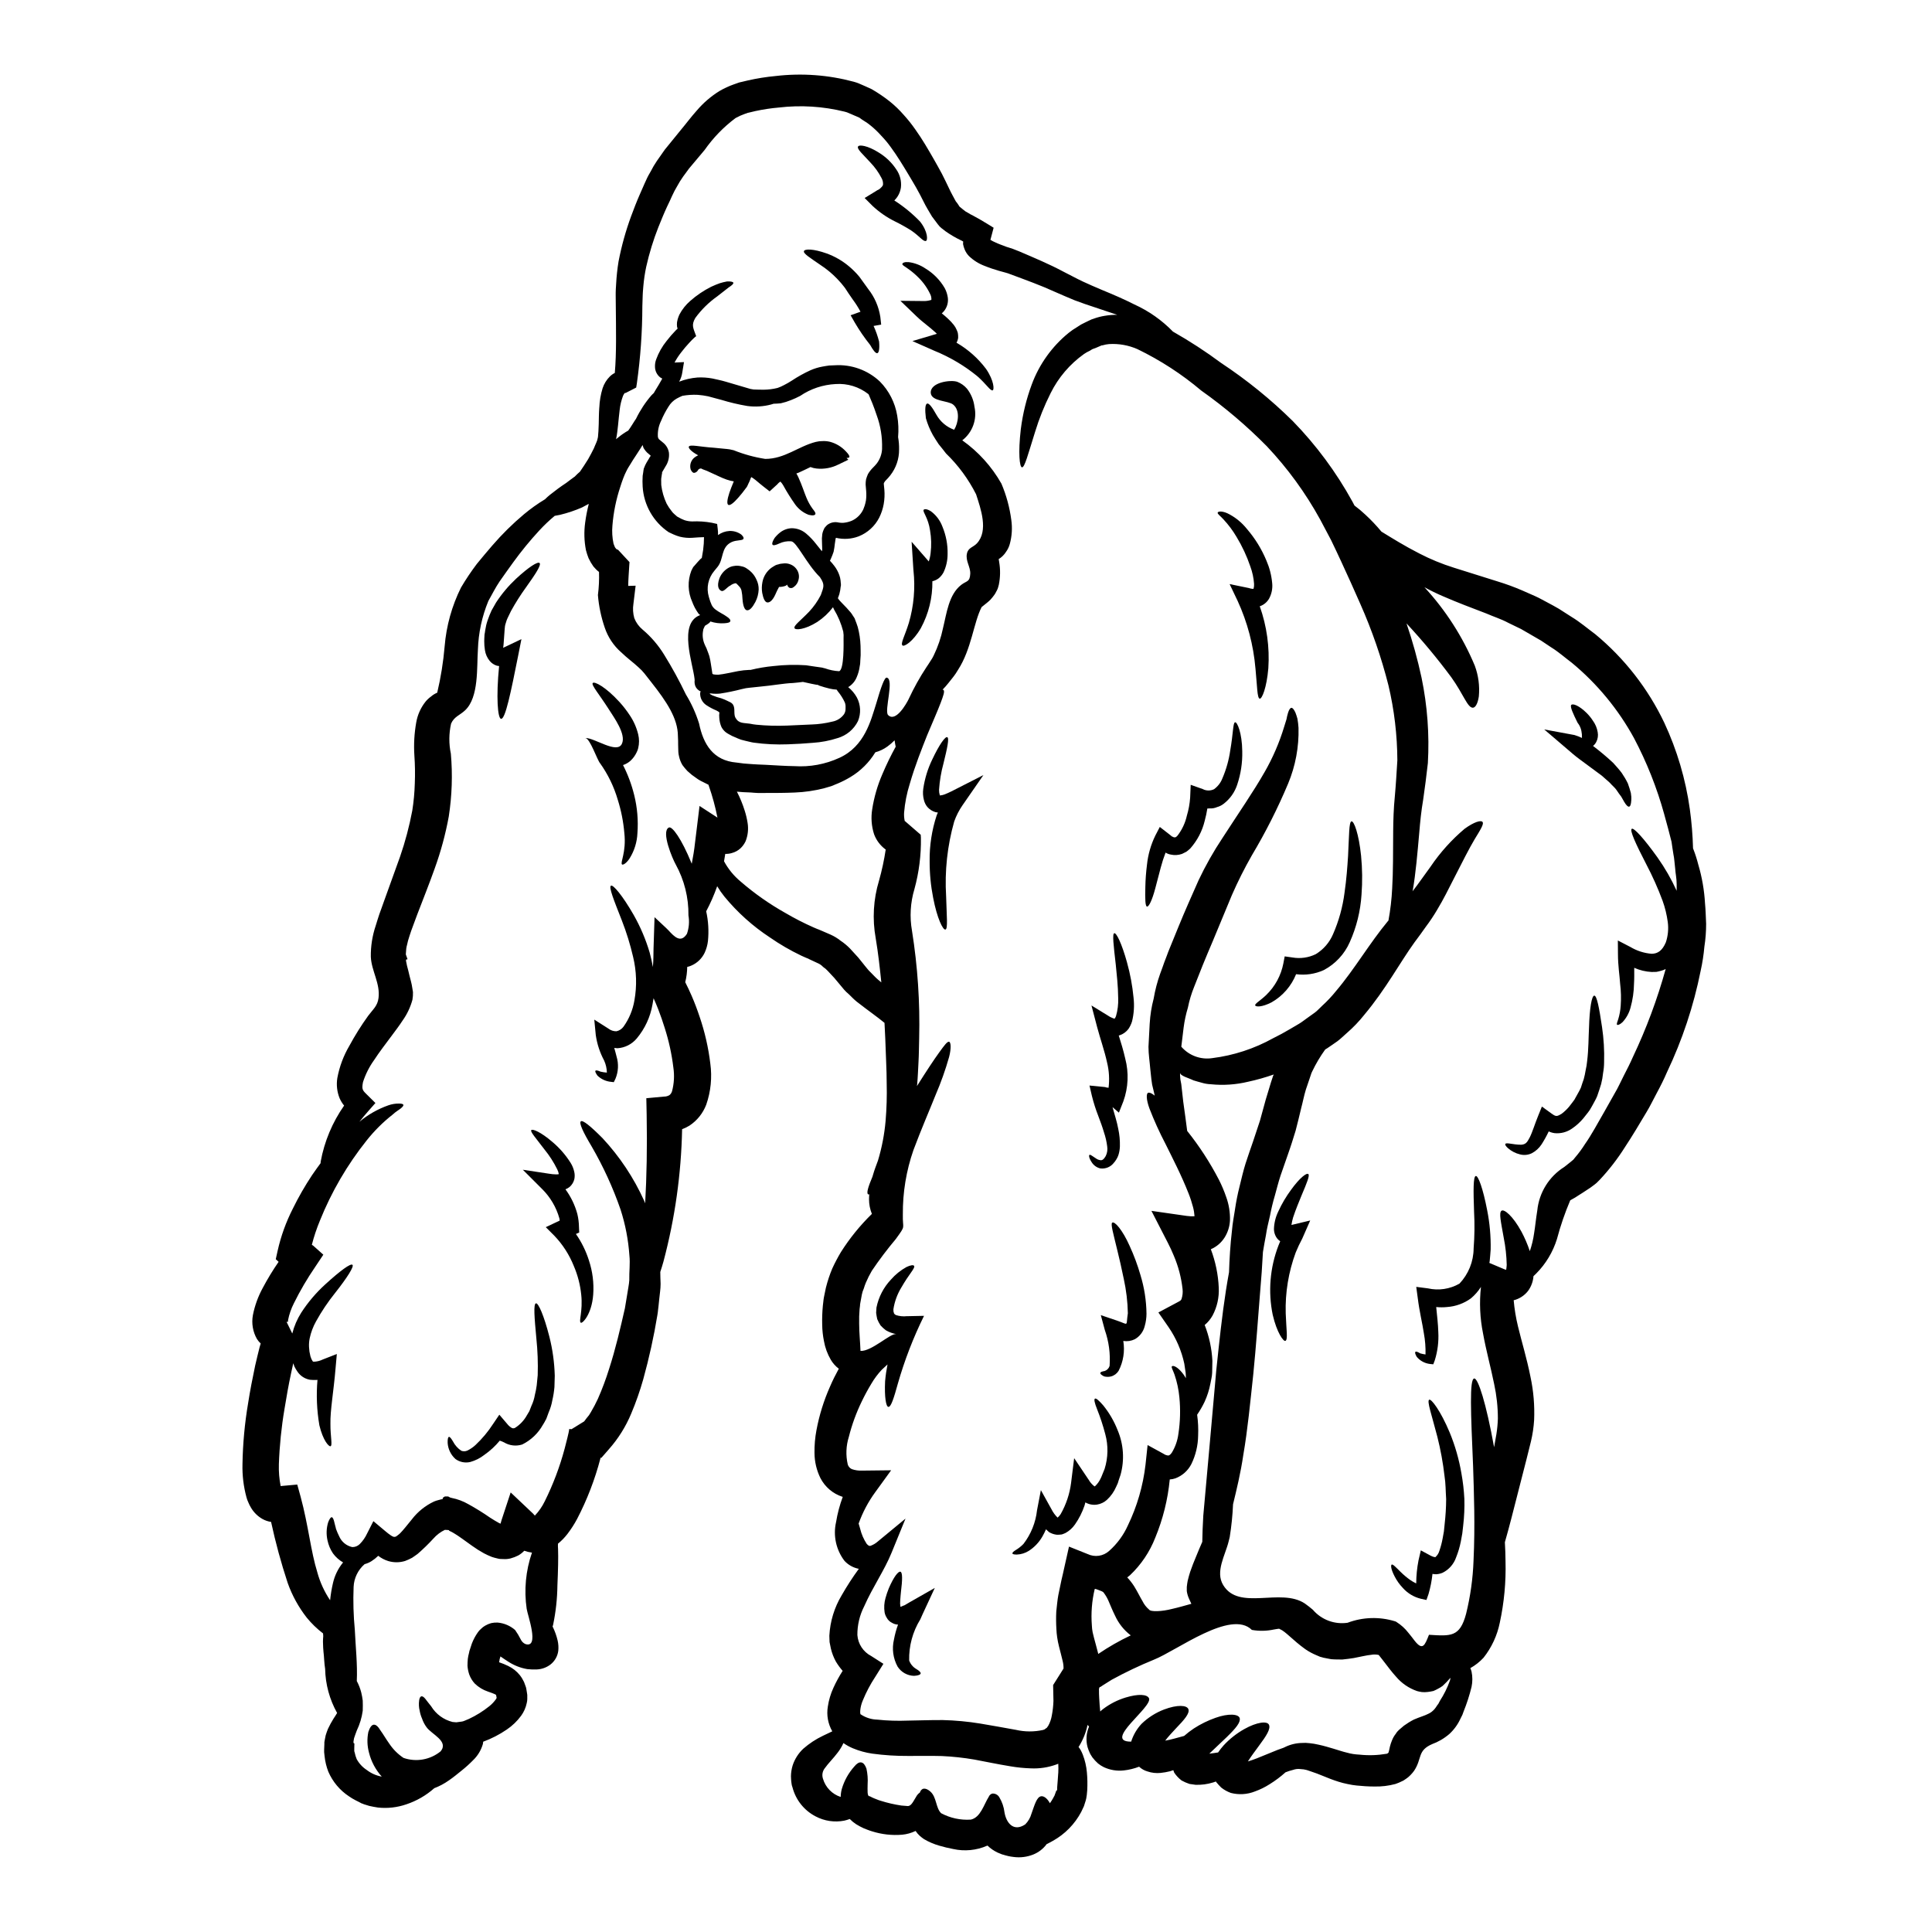 <?xml version="1.0" encoding="UTF-8"?>
<!-- Uploaded to: SVG Find, www.svgrepo.com, Generator: SVG Find Mixer Tools -->
<svg fill="#000000" width="800px" height="800px" version="1.1" viewBox="144 144 512 512" xmlns="http://www.w3.org/2000/svg">
 <g>
  <path d="m435.39 591.04c0.117 0.086-0.23 0.266-0.145 0.906-0.027 0.582 0.031 1.426 0.059 2.125 0.086 1.34 0.145 2.477 0.266 3.496h-0.004c0.258-0.25 0.531-0.484 0.816-0.695 1.777-1.34 3.777-2.356 5.902-3.004 3.441-1.047 5.711-0.848 6.207 0.176 1.078 2.297-12.383 11.562-4.723 11.508v0.004c0.555-1.762 1.496-3.379 2.758-4.727 1.703-1.648 3.727-2.938 5.941-3.785 3.543-1.344 6.09-1.18 6.473-0.086 0.383 1.094-1.051 2.754-3.293 5.07-0.906 0.992-2.012 2.125-2.859 3.262 0.789-0.145 1.633-0.32 2.449-0.555 0.906-0.23 1.75-0.465 2.566-0.695 0.805-0.715 1.664-1.371 2.559-1.969 1.797-1.168 3.727-2.113 5.746-2.828 3.41-1.223 6.203-1.051 6.438 0.145 0.203 1.105-1.02 2.594-3.41 4.926-1.18 1.105-2.539 2.391-4.051 3.844-0.203 0.172-0.395 0.395-0.613 0.582 0.789-0.086 1.574-0.203 2.332-0.32v0.004c0.441-0.652 0.93-1.277 1.457-1.867 1.59-1.719 3.438-3.18 5.477-4.328 3.32-1.867 6.09-2.215 6.559-1.137s-0.641 2.859-2.711 5.625c-0.875 1.223-1.969 2.621-2.883 4.078 0.754-0.23 1.543-0.496 2.363-0.816l5.512-2.242c0.527-0.203 1.051-0.395 1.547-0.555 0.145-0.059 0.293-0.145 0.438-0.203l-0.004-0.004c1.402-0.68 2.934-1.047 4.488-1.074 0.656-0.051 1.316-0.031 1.969 0.055 0.805 0.078 1.602 0.207 2.387 0.395 1.398 0.293 2.707 0.695 3.992 1.074 1.281 0.379 2.449 0.789 3.586 1.051 0.527 0.152 1.062 0.27 1.602 0.352 0.551 0.059 0.934 0.145 1.746 0.172h0.004c2.367 0.25 4.758 0.172 7.106-0.23 0.117 0 0.145-0.059 0.176-0.027l0.145-0.117 0.199-0.145c0.09-0.266 0.203-0.727 0.395-1.66l0.004-0.004c0.133-0.539 0.309-1.062 0.523-1.574 0.242-0.629 0.574-1.219 0.992-1.746l0.293-0.438 0.176-0.203 0.055-0.059v-0.004c0.117-0.141 0.25-0.273 0.395-0.395 0.055-0.031 0.465-0.395 0.465-0.395l0.789-0.672h-0.004c0.84-0.609 1.727-1.156 2.652-1.629 1.543-0.672 2.973-1.078 3.613-1.43 0.336-0.141 0.66-0.316 0.961-0.523 0.293-0.219 0.562-0.461 0.816-0.727 0.281-0.328 0.535-0.68 0.758-1.051 0.105-0.16 0.223-0.316 0.348-0.465l0.395-0.758c1.09-1.68 1.98-3.477 2.652-5.363 0.078-0.246 0.125-0.5 0.145-0.754-0.645 0.758-1.336 1.477-2.07 2.152-0.371 0.277-0.766 0.523-1.18 0.727-0.406 0.23-0.824 0.434-1.254 0.617-0.496 0.117-1.004 0.203-1.516 0.262-0.512 0.066-1.031 0.074-1.547 0.027-0.43-0.059-0.855-0.148-1.277-0.262-2.18-0.75-4.117-2.078-5.598-3.848-1.133-1.25-2.066-2.508-2.914-3.613-0.496-0.609-0.961-1.281-1.344-1.719-0.113-0.172-0.23-0.293-0.32-0.395h0.004c-0.66-0.148-1.344-0.16-2.012-0.031-1.133 0.09-2.824 0.527-4.574 0.848-0.992 0.145-1.895 0.293-3.059 0.395-0.641 0-1.312 0-1.969-0.027l-0.988-0.059 0.004-0.004c-0.215-0.027-0.43-0.066-0.641-0.117l-1.18-0.23-0.293-0.059-0.191-0.062c-0.027 0-0.641-0.172-0.641-0.172-0.047-0.023-0.094-0.043-0.145-0.059l-0.816-0.352c-1.02-0.422-1.996-0.949-2.91-1.574-3.352-2.391-5.246-4.723-6.762-5.332l-0.203-0.113c-0.262 0.027-0.789 0.086-1.371 0.203-1.93 0.418-3.918 0.457-5.859 0.113-5.535-5.512-19.867 5.481-25.977 7.894-3.816 1.559-7.543 3.328-11.16 5.309-0.582 0.352-1.75 1.078-2.188 1.371v-0.004c-0.242 0.141-0.477 0.297-0.695 0.465-0.344 0.148 0.008 0.18-0.344 0.059zm0.582-355.54c-0.027 0.031-0.055 0.031-0.086 0.059l-0.059 0.027h-0.012l-0.266 0.117-1.02 0.438-1.047 0.395-0.727 0.438c-0.52 0.238-1.016 0.52-1.488 0.844-3.75 2.672-6.785 6.231-8.836 10.359-1.668 3.312-3.055 6.766-4.137 10.316-1.867 5.945-2.754 9.445-3.469 9.352-0.613-0.086-1.051-3.668-0.293-10.199h0.004c0.512-4.012 1.477-7.949 2.883-11.742 1.977-5.359 5.359-10.09 9.789-13.691 0.684-0.551 1.402-1.047 2.156-1.488l1.137-0.727 0.984-0.496 1.02-0.496 0.234-0.113 0.145-0.059 0.352-0.176 0.695-0.23v-0.008c0.918-0.328 1.863-0.57 2.828-0.727 1.098-0.188 2.207-0.273 3.32-0.258-1.867-0.641-3.844-1.281-6.004-2.012-1.629-0.523-3.41-1.137-5.273-1.84-1.746-0.695-3.543-1.516-5.301-2.269-3.543-1.633-7.578-3.09-11.809-4.664-0.727-0.32-1.867-0.551-3.031-0.902-1.164-0.352-2.363-0.727-3.644-1.25-1.574-0.574-3.012-1.469-4.223-2.629-0.512-0.523-0.914-1.148-1.18-1.832-0.176-0.434-0.305-0.883-0.395-1.344 0-0.23 0.031-0.465 0.031-0.695-0.203-0.117-0.395-0.203-0.613-0.324-1.438-0.684-2.812-1.492-4.109-2.414l-0.816-0.641-0.203-0.145-0.086-0.086c-0.086-0.059-0.395-0.352-0.395-0.352s-0.438-0.523-0.438-0.523l-1.602-2.129c-0.754-1.277-1.66-2.754-2.211-3.906-0.613-1.223-1.254-2.477-1.969-3.727-0.711-1.25-1.402-2.391-2.129-3.613-1.457-2.422-2.945-4.867-4.574-7.086-0.785-1.102-1.652-2.144-2.594-3.117-0.871-0.984-1.824-1.895-2.852-2.715-1.023-0.875-1.969-1.277-2.918-2.039l-2.156-0.934-1.078-0.457-0.176-0.059h-0.004c-0.172-0.059-0.344-0.109-0.523-0.148-5.688-1.402-11.586-1.773-17.402-1.086-2.09 0.18-4.16 0.492-6.207 0.934l-1.66 0.395-0.395 0.086-0.203 0.086-0.609 0.203-0.004 0.004c-0.824 0.289-1.625 0.648-2.391 1.078-3.168 2.367-5.941 5.231-8.211 8.473-1.398 1.66-2.754 3.289-4.109 4.891l-1.602 2.184-0.004 0.004c-0.586 0.832-1.121 1.695-1.602 2.594l-0.641 1.137-0.668 1.371c-0.395 0.934-0.848 1.836-1.281 2.754-0.848 1.805-1.574 3.613-2.301 5.418h-0.004c-1.363 3.445-2.453 6.992-3.262 10.609-0.359 1.703-0.613 3.422-0.762 5.156l-0.113 1.402c-0.031 0.145-0.031 0.816-0.059 1.18-0.027 0.906-0.059 1.777-0.086 2.68-0.016 6.848-0.5 13.688-1.457 20.469l-0.176 1.105-2.793 1.43c-0.145 0.059-0.117-0.117-0.176 0-0.086 0-0.352 0.352-0.523 0.789l-0.004-0.004c-0.441 1.172-0.734 2.398-0.875 3.641-0.176 1.371-0.293 2.754-0.438 4.141-0.145 1.219-0.23 2.297-0.523 3.699 0.199-0.176 0.438-0.395 0.637-0.527 0.812-0.668 1.68-1.262 2.594-1.773 0.727-0.961 1.547-2.422 2.07-3.148 1.09-2.25 2.473-4.348 4.109-6.234 0.172-0.203 0.395-0.352 0.582-0.555 0.145-0.23 0.293-0.492 0.438-0.754 0.551-0.906 1.137-1.836 1.629-2.754v-0.004c0.055-0.109 0.113-0.215 0.18-0.32-0.199-0.105-0.395-0.223-0.582-0.348-0.844-0.688-1.336-1.715-1.344-2.801-0.023-0.672 0.086-1.34 0.324-1.969 0.641-1.762 1.574-3.406 2.754-4.863 0.762-0.988 1.578-1.93 2.449-2.824 0.145-0.145 0.32-0.293 0.465-0.438-0.062-0.172-0.109-0.352-0.148-0.527-0.043-0.395-0.043-0.789 0-1.184l0.176-0.816 0.004 0.004c0.117-0.402 0.262-0.797 0.438-1.184 0.723-1.383 1.703-2.617 2.883-3.641 1.672-1.473 3.523-2.727 5.512-3.731 0.875-0.395 1.629-0.727 2.332-0.961h-0.004c0.633-0.195 1.277-0.352 1.926-0.469 0.988-0.027 1.574 0.086 1.656 0.352 0.082 0.266-0.395 0.699-1.219 1.223-0.73 0.555-1.75 1.371-3.062 2.391-2.231 1.578-4.188 3.504-5.797 5.711-1.137 1.969-0.523 2.68 0.23 4.836l-0.086 0.059-0.203 0.145-0.496 0.465c-0.348 0.324-0.695 0.699-1.047 1.078-0.727 0.789-1.43 1.602-2.098 2.477v0.004c-0.684 0.863-1.289 1.785-1.809 2.754l2.508-0.117-0.438 2.652c-0.117 0.891-0.402 1.75-0.848 2.535 1.562-0.602 3.199-0.977 4.867-1.109 1.316-0.066 2.637 0.023 3.938 0.262 1.133 0.266 2.269 0.469 3.543 0.848 2.336 0.668 4.519 1.34 6.531 1.922 0.32 0.059 0.551 0.09 0.844 0.145 0.848 0.031 1.719 0.059 2.68 0.059h-0.004c1.238-0.012 2.469-0.168 3.672-0.465 0.594-0.203 1.168-0.457 1.719-0.758 0.711-0.359 1.402-0.75 2.066-1.184 1.578-1.047 3.234-1.969 4.957-2.754 1.008-0.441 2.062-0.766 3.148-0.961 0.613-0.09 0.992-0.203 1.805-0.293l1.461-0.059c4.41-0.285 8.738 1.27 11.957 4.293 2.438 2.465 4.047 5.629 4.606 9.051 0.324 1.879 0.402 3.789 0.234 5.684 0.195 1.086 0.285 2.188 0.262 3.293 0.023 2.481-0.801 4.894-2.328 6.848-0.344 0.438-0.715 0.855-1.109 1.25-0.496 0.469-0.395 0.582-0.551 0.699 0 0.059 0 0.086-0.059 0.113l-0.004 0.004c0.031 0.066 0.031 0.141 0 0.203l0.145 1.488h0.004c0.109 1.305 0.051 2.617-0.18 3.906-0.223 1.23-0.621 2.422-1.18 3.543-1.145 2.25-3.074 4.012-5.418 4.949-1.938 0.742-4.051 0.879-6.062 0.395 0.027 0.027 0.027 0.086 0.059 0.113l-0.086-0.086c-0.031 0.145-0.059 0.266-0.09 0.438-0.055 0.352-0.113 0.668-0.145 0.992h-0.004c-0.074 0.754-0.188 1.5-0.344 2.242-0.203 0.613-0.438 1.219-0.703 1.809-0.086 0.203-0.176 0.395-0.266 0.582h0.004c0.418 0.441 0.812 0.906 1.18 1.395 0.566 0.742 1.008 1.57 1.312 2.449 0.156 0.445 0.266 0.902 0.316 1.371l0.059 0.699 0.031 0.145v0.523l-0.059 0.266c-0.055 0.664-0.172 1.324-0.348 1.969-0.117 0.395-0.266 0.754-0.395 1.105 0.582 0.934 1.746 1.805 3.383 3.758h-0.004c0.223 0.266 0.418 0.547 0.586 0.848l0.293 0.438 0.145 0.23 0.059 0.117 0.145 0.395c0.23 0.582 0.465 1.223 0.668 1.867 0.43 1.609 0.672 3.258 0.73 4.922 0 0.844 0.059 1.66 0.031 2.535l-0.086 1.312-0.031 0.668-0.027 0.352-0.09 0.523h-0.004c-0.121 1.004-0.387 1.984-0.785 2.91-0.441 1.121-1.242 2.066-2.277 2.688 0.938 0.762 1.719 1.695 2.305 2.754 1.016 1.934 1.121 4.219 0.289 6.238-1.09 2.203-3.055 3.84-5.418 4.516-2.125 0.691-4.328 1.109-6.559 1.25-2.098 0.176-4.309 0.324-6.613 0.395-3.008 0.117-6.019-0.027-9.004-0.438-0.695-0.086-1.543-0.352-2.269-0.496l-1.137-0.293-0.902-0.352-0.906-0.395-0.609-0.266-0.523-0.293v0.008c-0.367-0.184-0.719-0.398-1.055-0.637-0.484-0.379-0.887-0.855-1.18-1.402-0.336-0.773-0.535-1.605-0.582-2.449-0.047-0.465-0.039-0.934 0.027-1.395 0-0.086-0.32-0.293-0.32-0.293l-0.469-0.266 0.004 0.004c-0.941-0.387-1.836-0.863-2.684-1.426-1.074-0.715-1.695-1.945-1.629-3.234l0.027-0.117v-0.004c0.035-0.098 0.074-0.195 0.121-0.289-0.059 0-0.086-0.027-0.176-0.059h-0.004c-0.453-0.246-0.836-0.609-1.105-1.047-0.172-0.309-0.281-0.645-0.32-0.992-0.023-0.164-0.035-0.332-0.031-0.496 0.023-0.098 0.035-0.195 0.031-0.293 0.004-0.145-0.004-0.293-0.031-0.438-0.438-4.078-4.328-14.625 1.371-16.844l0.117-0.055c-0.117-0.117-0.266-0.203-0.395-0.324v0.004c-0.371-0.523-0.715-1.066-1.02-1.629-0.199-0.496-0.395-0.727-0.668-1.516h-0.004c-1.188-2.609-1.281-5.586-0.258-8.266l0.262-0.523 0.117-0.23 0.172-0.293 0.145-0.145 0.992-1.137 0.699-0.754c0.113-0.117 0.262-0.203 0.395-0.324 0.113-0.668 0.23-1.367 0.352-2.098v-0.004c0.148-1.129 0.227-2.269 0.23-3.406-0.906 0-1.867 0.086-3.148 0.172-1.094 0.07-2.195-0.031-3.262-0.293-0.578-0.16-1.141-0.367-1.688-0.609l-1.25-0.582h-0.004c-4.055-2.727-6.606-7.188-6.906-12.062-0.059-0.953-0.059-1.906 0-2.859l0.172-1.105 0.031-0.293 0.027-0.113c0-0.09 0.059-0.395 0.059-0.395 0.145-0.395 0.266-0.699 0.395-0.961 0.469-0.965 0.906-1.516 1.18-2.07v0.004c0.113-0.129 0.203-0.277 0.262-0.438l-0.988-0.848c-0.145-0.172-0.352-0.395-0.438-0.496l-0.406-0.586-0.086-0.172-0.086-0.266-0.145-0.438c-0.203 0.352-0.395 0.672-0.613 0.992-0.395 0.641-0.844 1.281-1.25 1.926-0.469 0.668-0.848 1.312-1.25 1.969-0.406 0.656-0.879 1.367-1.109 1.895h-0.008c-0.344 0.664-0.645 1.344-0.902 2.039-0.266 0.754-0.555 1.488-0.789 2.301v0.004c-1.098 3.301-1.793 6.727-2.07 10.199-0.145 1.605-0.047 3.227 0.293 4.805 0.086 0.324 0.234 0.527 0.324 0.82 0.086 0.293 0.262 0.32 0.32 0.523 0.117 0.113 0.23 0.086 0.266 0.203 0.145 0.027 0.262 0.027 0.352 0.145l2.973 3.203-0.055 0.77c-0.117 1.969-0.266 3.816-0.293 5.539l1.969-0.059-0.582 4.809c-0.199 1.262-0.117 2.555 0.23 3.785 0.461 1.18 1.215 2.227 2.191 3.031 2.258 1.906 4.195 4.168 5.738 6.691 2.098 3.391 4.016 6.894 5.738 10.492 1.484 2.418 2.656 5.012 3.5 7.719 1.133 5.512 3.758 9.84 9.934 10.344 1.266 0.199 2.539 0.332 3.816 0.395l0.496 0.027c0.027 0.027 0.059 0.027 0.113 0.027h0.266l0.992 0.059 2.039 0.086c2.754 0.145 5.215 0.324 7.578 0.352 4.113 0.273 8.227-0.484 11.973-2.211 6.691-3.062 8.305-9.879 9.707-14.281 1.312-4.516 2.242-7.086 2.824-6.961 2.066 0.395-0.727 8.801 0.348 9.906 2.012 2.039 4.867-2.973 5.512-4.328l-0.004-0.004c1.34-2.879 2.887-5.652 4.633-8.305 0.395-0.551 0.727-1.105 1.105-1.688 0.168-0.234 0.324-0.477 0.465-0.727l0.395-0.754v-0.004c1.109-2.289 1.934-4.707 2.449-7.199 0.961-3.879 1.512-8.914 4.832-11.48 1.461-1.133 2.273-0.695 2.391-2.941 0.09-1.84-1.312-3.414-0.875-5.363 0.324-1.574 1.633-1.629 2.625-2.68 3.148-3.348 1.02-9.234-0.203-13.023-2.031-4.023-4.719-7.676-7.957-10.809-0.668-0.875-1.344-1.719-1.969-2.481-0.582-0.844-1.078-1.688-1.547-2.445h0.004c-0.781-1.402-1.395-2.887-1.836-4.43-0.293-2.363-0.172-3.699 0.32-3.871 0.492-0.172 1.344 0.934 2.481 2.973l-0.004-0.004c1.039 1.84 2.703 3.246 4.695 3.965 1.105-1.777 1.66-5.16-0.293-6.691-1.344-1.051-5.656-0.789-5.902-3.004-0.262-2.856 5.273-3.641 7.055-3h-0.004c0.992 0.391 1.871 1.02 2.562 1.832 1.078 1.387 1.762 3.039 1.969 4.781 0.734 3.34-0.527 6.801-3.234 8.887 4.258 3.016 7.801 6.938 10.375 11.48 1.309 3.082 2.188 6.324 2.621 9.645 0.301 2.113 0.164 4.266-0.395 6.324-0.203 0.766-0.551 1.488-1.02 2.125-0.488 0.773-1.145 1.422-1.926 1.898 0.023 0.254 0.066 0.508 0.121 0.754 0.348 2.008 0.316 4.066-0.09 6.062l-0.203 0.727-0.117 0.352c0 0.027-0.262 0.551-0.262 0.551-0.031 0.059-0.09 0.145-0.09 0.145-0.129 0.289-0.285 0.562-0.465 0.82-0.332 0.469-0.691 0.914-1.078 1.34-0.285 0.285-0.586 0.559-0.902 0.812l-1.344 1.078-0.086 0.059c-2.129 4.082-2.68 11.102-6.234 16.609l-0.641 1.02c-0.352 0.555-0.469 0.609-0.699 0.961-0.395 0.527-0.848 1.051-1.25 1.574-0.484 0.613-1 1.195-1.547 1.75 0.09 0.031 0.203 0 0.266 0.059 0.352 0.395-0.027 1.488-0.789 3.496-0.758 2.008-2.012 4.836-3.543 8.48-1.426 3.613-3.203 8.012-4.633 12.965-0.773 2.453-1.27 4.984-1.484 7.547-0.051 0.762 0.008 1.527 0.172 2.273 0.059 0 0.086 0 0.086 0.027l4.141 3.586 0.055 0.789c0.078 4.594-0.5 9.176-1.715 13.605-1.082 3.598-1.305 7.402-0.641 11.102 1.492 9.391 2.129 18.902 1.895 28.41-0.059 2.098-0.059 4.281-0.176 6.297-0.117 2.016-0.172 3.938-0.348 5.902-0.035 0.164-0.059 0.328-0.062 0.496 0.031-0.062 0.07-0.125 0.117-0.176 2.391-3.785 4.328-6.731 5.742-8.684 1.414-1.953 2.125-2.914 2.621-2.887s0.668 1.66 0.027 4.082c-0.965 3.398-2.148 6.727-3.543 9.969-1.66 4.164-3.812 9.09-5.902 14.684-1.902 5.469-2.848 11.227-2.801 17.016-0.113 4.109 0.934 2.68-1.836 6.5h0.004c-2.273 2.699-4.406 5.523-6.383 8.449-0.602 1.031-1.141 2.102-1.605 3.203-0.199 0.488-0.375 0.984-0.523 1.488-0.238 0.52-0.414 1.066-0.523 1.629l-0.395 2.156-0.086 0.523c0.02 0.07 0.02 0.141 0 0.207l-0.117 0.961c-0.109 1.277-0.148 2.562-0.113 3.848 0 2.391 0.266 4.805 0.352 7.227 2.941 0.172 7.953-4.75 9.469-4.461-0.973-0.172-1.906-0.516-2.758-1.02-0.504-0.379-0.973-0.809-1.398-1.281-0.344-0.527-0.637-1.082-0.875-1.66-0.113-0.555-0.23-1.105-0.293-1.66 0.031-0.465 0.059-0.961 0.09-1.43h0.004c0.559-2.766 1.879-5.32 3.812-7.371 1.176-1.352 2.574-2.484 4.141-3.352 1.105-0.523 1.805-0.582 2.008-0.32 0.199 0.266-0.172 0.902-0.844 1.836-0.668 0.934-1.547 2.215-2.508 3.879v-0.004c-1.086 1.773-1.809 3.746-2.125 5.801 0.023 0.211 0.031 0.426 0.027 0.641 0.066 0.137 0.109 0.285 0.121 0.438 0.086 0.113 0.145 0.145 0.172 0.23 0.086 0.059 0.203 0.086 0.266 0.203v0.004c0.973 0.328 2.008 0.438 3.027 0.316h0.395l4.109-0.086c-2.844 5.762-5.164 11.77-6.934 17.949-1.047 3.789-1.805 6.234-2.508 6.18-0.637-0.031-1.074-2.594-0.875-6.789 0.133-1.5 0.348-2.988 0.641-4.461l-1.543 1.43c-1.051 1.125-1.977 2.367-2.754 3.699-0.906 1.488-1.75 3.059-2.508 4.633-1.469 3.012-2.621 6.164-3.438 9.41-0.754 2.379-0.852 4.914-0.293 7.344 0.164 0.547 0.559 0.992 1.078 1.227 0.883 0.309 1.82 0.441 2.754 0.391l7.664-0.086-4.215 5.812c-1.855 2.543-3.336 5.34-4.398 8.305 0.117 0.395 0.234 0.848 0.395 1.344l-0.004-0.004c0.344 1.441 0.938 2.812 1.75 4.051 0.496 0.551 0.789 0.609 1.047 0.496 0.695-0.258 1.34-0.645 1.895-1.137l7.34-6.062-3.699 9.055c-1.895 4.664-4.957 9.004-7.254 14.191-1.203 2.352-1.824 4.961-1.805 7.606 0.172 2.367 1.559 4.473 3.668 5.566l3.234 2.066-2.215 3.543v-0.004c-1.258 1.914-2.332 3.945-3.203 6.062-0.875 1.969-0.848 3.906-0.551 3.816v0.004c1.285 0.855 2.785 1.328 4.328 1.367 2.691 0.285 5.398 0.371 8.102 0.262 2.914-0.027 5.945-0.172 9.207-0.145v-0.004c3.359 0.082 6.707 0.391 10.023 0.934 3.086 0.523 6.234 1.078 9.41 1.66 2.367 0.547 4.824 0.559 7.195 0.035 0.145-0.059 0.324-0.117 0.469-0.176v-0.004c0.09-0.094 0.188-0.18 0.293-0.258 0.293-0.031 0.395-0.441 0.609-0.641v-0.004c0.477-0.855 0.801-1.785 0.961-2.754 0.246-1.27 0.391-2.555 0.434-3.844-0.027-1.43-0.055-2.824-0.086-4.223l2.754-4.371 0.004-0.004c0.012-0.676-0.066-1.352-0.234-2.008-0.23-1.078-0.613-2.363-0.961-3.816-0.207-0.816-0.375-1.645-0.496-2.481-0.105-0.723-0.176-1.453-0.203-2.184-0.094-1.555-0.105-3.109-0.027-4.66 0.172-1.457 0.293-3.031 0.551-4.371 0.262-1.344 0.555-2.621 0.82-3.938 0.293-1.18 0.551-2.391 0.816-3.586l1.18-5.273 4.926 1.969-0.004-0.004c1.906 0.922 4.18 0.586 5.738-0.84 2.113-1.879 3.805-4.184 4.957-6.762 2.438-5.055 4.012-10.484 4.66-16.059l0.555-5.215 4.254 2.332c0.359 0.258 0.785 0.406 1.223 0.438 0.113 0.031 0.551-0.145 0.961-0.789 0.914-1.512 1.5-3.199 1.723-4.953 0.492-3.211 0.578-6.473 0.258-9.703-0.191-2.035-0.621-4.039-1.277-5.977-0.438-1.25-0.934-1.969-0.699-2.211 0.23-0.242 1.078-0.09 2.269 1.18 0.559 0.59 1.039 1.254 1.426 1.969 0.012-0.496-0.008-0.992-0.059-1.488-0.113-0.758-0.23-1.516-0.348-2.332l0.004 0.004c-0.742-3.477-2.16-6.773-4.168-9.703l-2.707-3.906 5.414-2.887c0.586-0.324 0.586-0.395 0.73-0.727 0.273-0.836 0.363-1.719 0.262-2.594-0.336-3.027-1.109-5.992-2.305-8.801-0.496-1.18-1.02-2.363-1.574-3.41l-4.371-8.508 9.383 1.344c0.676 0.094 1.359 0.121 2.039 0.086-0.055-0.816-0.184-1.625-0.395-2.418-0.32-1.227-0.711-2.434-1.18-3.613-1.922-4.894-4.281-9.414-6.148-13.203v0.004c-1.582-3.027-2.992-6.141-4.223-9.324-0.848-2.301-0.934-4.078-0.266-4.195 0.395-0.059 0.934 0.203 1.66 0.789-0.113-0.582-0.262-1.137-0.395-1.719l-0.293-1.223c-0.117-0.727-0.117-0.961-0.203-1.457-0.086-0.902-0.176-1.836-0.293-2.754-0.145-1.867-0.469-3.816-0.469-5.797 0.117-2.012 0.203-4.078 0.324-6.176l0.004-0.008c0.129-2.223 0.48-4.43 1.047-6.586 0.379-2.242 0.957-4.445 1.719-6.586 0.395-1.02 0.727-2.008 1.105-3.059l0.582-1.516 0.293-0.789 0.145-0.395 0.293-0.727c0.82-2.012 1.66-4.078 2.508-6.148 1.688-4.137 3.543-8.266 5.246-12.121 1.848-3.91 3.981-7.68 6.379-11.277 4.328-6.691 8.246-12.352 11.07-17.32h0.004c2.207-3.824 3.965-7.894 5.242-12.121 0.234-0.727 0.441-1.398 0.613-1.969 0.098-0.562 0.23-1.117 0.395-1.66 0.262-0.875 0.582-1.344 0.902-1.371 0.32-0.027 0.699 0.438 1.078 1.277v0.004c0.203 0.523 0.379 1.059 0.523 1.605 0.141 0.797 0.238 1.605 0.289 2.414 0.133 5.066-0.805 10.098-2.754 14.773-2.754 6.559-5.969 12.918-9.617 19.027-1.941 3.402-3.703 6.902-5.273 10.492-1.66 3.961-3.383 8.102-5.117 12.324-0.902 2.098-1.773 4.195-2.621 6.266-0.789 1.969-1.543 3.844-2.273 5.738-0.727 1.789-1.285 3.644-1.664 5.539-0.523 1.73-0.902 3.504-1.133 5.301-0.203 1.719-0.395 3.383-0.613 5.043 2.031 2.348 5.121 3.492 8.191 3.031 5.668-0.707 11.145-2.5 16.137-5.273 1.484-0.727 3.059-1.574 4.516-2.449 0.699-0.395 1.516-0.875 2.332-1.371 0.879-0.523 1.402-0.992 2.129-1.488 0.668-0.496 1.371-0.988 2.07-1.484 0.699-0.496 1.25-1.18 1.922-1.777h-0.004c1.348-1.223 2.594-2.547 3.731-3.965 4.891-5.766 8.828-12.594 13.723-18.5l0.145-0.145c0.523-2.82 0.855-5.672 0.992-8.535 0.266-4.398 0.23-9.445 0.266-15.18 0.027-2.883 0.113-5.945 0.438-9.234 0.262-2.824 0.465-6.266 0.668-9.527v-0.004c-0.031-6.691-0.82-13.359-2.363-19.871-1.863-7.363-4.352-14.559-7.426-21.504-1.602-3.699-3.293-7.371-5.07-11.25-0.906-1.895-1.777-3.871-2.711-5.738-0.961-1.805-1.922-3.613-2.887-5.453v0.004c-3.871-7.051-8.625-13.574-14.145-19.422-5.344-5.418-11.152-10.352-17.367-14.746-5.156-4.356-10.844-8.047-16.922-10.984-2.363-1.039-4.941-1.496-7.519-1.336-0.562 0.047-1.121 0.152-1.66 0.316l-0.352 0.059c0.059 0 0.086-0.027 0.117-0.027-0.016 0.004-0.027-0.004-0.035-0.02zm160.17 153.27c0.004 2.047-0.148 4.094-0.465 6.117-0.188 2.156-0.52 4.297-0.992 6.41-1.859 9.301-4.863 18.332-8.941 26.895-0.789 1.836-1.691 3.641-2.652 5.418-0.934 1.719-1.805 3.582-2.754 5.117-1.898 3.176-3.731 6.297-5.742 9.324v0.004c-1.93 3.055-4.144 5.922-6.613 8.562l-0.848 0.848-0.172 0.145-0.395 0.32-1.105 0.82c-0.699 0.438-1.371 0.902-2.039 1.34s-1.371 0.848-2.012 1.281l-1.078 0.609-0.203 0.117c-1.418 3.332-2.594 6.758-3.523 10.258-1.066 3.434-2.941 6.562-5.469 9.117l-0.754 0.727v0.004c-0.105 1.422-0.609 2.785-1.457 3.934-0.957 1.215-2.289 2.078-3.789 2.449 0.207 2.328 0.586 4.633 1.137 6.902 0.961 4.023 2.332 8.422 3.32 13.406 0.805 3.762 1.125 7.609 0.961 11.453-0.121 1.902-0.402 3.793-0.844 5.652-0.395 1.547-0.758 3.09-1.137 4.574-1.516 5.902-2.859 11.223-4.023 15.707-0.551 2.211-1.137 4.223-1.629 6.004v-0.004c-0.023 0.148-0.066 0.297-0.117 0.438 0.086 1.688 0.172 3.348 0.172 5.098 0.141 5.441-0.367 10.879-1.516 16.199-0.684 3.394-2.16 6.582-4.309 9.297-1.016 1.098-2.195 2.027-3.5 2.758 0.133 0.301 0.238 0.613 0.324 0.934 0.277 1.324 0.277 2.691 0 4.016-0.547 2.246-1.258 4.445-2.125 6.586l-0.297 0.82-0.551 1.105c-0.695 1.508-1.688 2.867-2.91 3.992-0.699 0.598-1.453 1.137-2.25 1.602l-1.18 0.613-0.961 0.395c-4.195 1.75-2.754 3.848-4.953 7.141l0.004-0.004c-0.293 0.406-0.613 0.789-0.965 1.141l-0.523 0.496c-0.094 0.082-0.191 0.16-0.293 0.23l-0.438 0.32-0.23 0.145-0.117 0.09-0.32 0.199v0.004c-0.07 0.023-0.137 0.055-0.203 0.09-0.594 0.305-1.207 0.57-1.84 0.785-1.832 0.496-3.723 0.723-5.621 0.676-1.633 0-3.207-0.117-4.691-0.266-0.613-0.059-1.602-0.203-2.422-0.395-0.805-0.16-1.605-0.363-2.387-0.613-1.484-0.465-2.793-0.988-3.992-1.484-1.195-0.496-2.269-0.906-3.262-1.223-0.555-0.23-0.789-0.23-1.18-0.395h-0.004c-0.5-0.141-1.02-0.219-1.543-0.234-0.688-0.105-1.387-0.035-2.043 0.203-0.684 0.164-1.352 0.379-2.004 0.641-1.305 1.172-2.711 2.227-4.199 3.148-1.227 0.785-2.535 1.43-3.902 1.922-2.031 0.809-4.269 0.945-6.387 0.395-0.926-0.332-1.789-0.812-2.559-1.426l-0.699-0.727c0.059 0.055-0.523-0.613-0.582-0.672l-0.004-0.004c0-0.016-0.012-0.027-0.027-0.027v-0.027l-0.09-0.145c-0.23 0.086-0.465 0.172-0.754 0.262l-0.004-0.004c-1.496 0.465-3.062 0.672-4.633 0.617-0.523-0.059-1.078-0.145-1.633-0.234v-0.004c-0.715-0.234-1.406-0.539-2.066-0.902-0.77-0.582-1.434-1.293-1.969-2.098-0.086-0.203-0.145-0.438-0.23-0.641-0.293 0.086-0.555 0.203-0.875 0.293-0.824 0.203-1.66 0.352-2.508 0.438-1.168 0.117-2.352-0.016-3.465-0.395-0.828-0.238-1.586-0.668-2.215-1.254-1.312 0.504-2.684 0.84-4.078 0.992-1.809 0.195-3.629-0.105-5.277-0.871-0.539-0.266-1.047-0.59-1.516-0.965-0.555-0.492-1.062-1.039-1.512-1.629l-0.496-0.789-0.203-0.395c-0.031-0.086-0.117-0.293-0.117-0.293l-0.172-0.395-0.293-0.848v0.004c-0.48-1.809-0.344-3.727 0.395-5.445-0.141-0.141-0.273-0.285-0.395-0.438-0.418 2.012-1.188 3.938-2.273 5.684-0.047 0.043-0.086 0.09-0.117 0.145 0.203 0.262 0.387 0.531 0.551 0.816 0.223 0.402 0.418 0.82 0.586 1.25 0.574 1.496 0.934 3.066 1.078 4.664 0.145 1.578 0.176 3.164 0.09 4.746l-0.117 1.281-0.117 0.727-0.027 0.176-0.172 0.668-0.09 0.262-0.348 1.109-0.73 1.543-0.004 0.008c-1.707 3.211-4.305 5.863-7.481 7.633-0.555 0.32-1.105 0.609-1.66 0.875-0.902 1.227-2.129 2.18-3.543 2.754-1.672 0.668-3.488 0.891-5.273 0.645-0.395-0.059-0.934-0.117-1.254-0.203l-0.816-0.203-0.395-0.117-0.176-0.055-0.352-0.09-0.145-0.059-1.078-0.438v-0.008c-0.98-0.461-1.875-1.078-2.648-1.832-0.031 0-0.059 0.027-0.086 0.027h-0.004c-2.832 1.242-5.984 1.547-9.004 0.879-1.266-0.238-2.523-0.543-3.758-0.906-1.375-0.402-2.699-0.969-3.938-1.688-0.398-0.27-0.777-0.559-1.137-0.875-0.43-0.391-0.812-0.832-1.137-1.316-1.113 0.535-2.312 0.871-3.543 0.992-2.703 0.227-5.426-0.078-8.012-0.898-0.906-0.266-1.43-0.527-2.156-0.789-0.715-0.324-1.406-0.695-2.07-1.109-0.602-0.395-1.156-0.852-1.66-1.367-0.477 0.18-0.961 0.324-1.457 0.438-2.59 0.504-5.273 0.102-7.606-1.137-3.039-1.578-5.262-4.375-6.117-7.691l-0.145-0.441-0.027-0.113-0.086-0.469v-0.086l-0.059-0.352c-0.031-0.465-0.086-0.961-0.086-1.426h-0.004c0.008-1.008 0.164-2.008 0.465-2.969 0.555-1.668 1.516-3.172 2.797-4.375 1.574-1.379 3.328-2.535 5.215-3.434 0.992-0.469 1.805-0.879 2.477-1.18v-0.004c-1.141-1.98-1.555-4.297-1.18-6.551 0.254-1.727 0.754-3.402 1.484-4.984 0.707-1.551 1.527-3.051 2.445-4.488-0.676-0.77-1.277-1.598-1.805-2.477-0.586-1.074-1.027-2.219-1.312-3.41l-0.352-1.746-0.059-1.688 0.004-0.004c0.195-3.777 1.316-7.449 3.262-10.695 1.383-2.422 2.898-4.766 4.547-7.019-1.453-0.277-2.781-1.012-3.789-2.098-2.242-2.926-3.062-6.695-2.242-10.285 0.371-2.285 0.965-4.523 1.773-6.691-0.031-0.023-0.074-0.031-0.113-0.027-2.508-0.816-4.594-2.594-5.805-4.941-1.02-2.066-1.555-4.336-1.574-6.644-0.031-2.039 0.145-4.082 0.527-6.086 0.742-3.965 1.945-7.824 3.582-11.512 0.672-1.574 1.457-3.148 2.336-4.75h-0.004c-0.863-0.645-1.586-1.457-2.129-2.387-0.887-1.523-1.5-3.191-1.805-4.926-0.289-1.426-0.445-2.875-0.465-4.328-0.047-1.684 0.012-3.367 0.172-5.043l0.145-1.25 0.031-0.293 0.086-0.582 0.113-0.555 0.438-2.129h0.004c0.434-1.738 0.996-3.434 1.691-5.082 0.68-1.477 1.438-2.914 2.269-4.312 2.336-3.688 5.094-7.09 8.219-10.137-0.5-1.23-0.758-2.547-0.758-3.879 0-0.469 0.031-0.875 0.059-1.312-0.113 0-0.23 0.059-0.32 0-0.469-0.395 0.086-2.098 1.18-4.691 0.027-0.117 0.086-0.266 0.113-0.395 0.395-1.371 0.879-2.621 1.344-3.871 1.023-3.41 1.699-6.914 2.012-10.461 0.281-3.324 0.379-6.66 0.293-9.992 0-1.805-0.059-3.731-0.145-5.769-0.086-2.039-0.145-4.023-0.23-6.09-0.059-1.371-0.145-2.754-0.203-4.168-1.969-1.629-4.195-3.148-7.371-5.625-0.789-0.637-1.344-1.25-2.012-1.895l-0.512-0.465-0.262-0.23-0.117-0.117-0.059-0.086-0.352-0.352-0.875-1.051c-0.582-0.695-1.18-1.426-1.777-2.125l-1.66-1.777v-0.004c-0.379-0.422-0.812-0.793-1.285-1.105-0.41-0.449-0.922-0.797-1.488-1.023-0.727-0.348-1.457-0.695-2.184-1.02l-0.262-0.145-0.148-0.059c-0.027 0-0.438-0.172-0.438-0.172l-1.25-0.555v-0.004c-2.902-1.383-5.691-3-8.332-4.836-4.535-2.977-8.59-6.621-12.035-10.809-0.703-0.871-1.348-1.793-1.922-2.754-0.805 2.281-1.777 4.504-2.914 6.644 0.574 2.59 0.73 5.254 0.465 7.894-0.125 1.066-0.422 2.109-0.871 3.086-0.727 1.531-1.984 2.746-3.543 3.41-0.348 0.156-0.707 0.273-1.078 0.348-0.02 1.367-0.195 2.727-0.523 4.051 0.641 1.223 1.137 2.363 1.688 3.586 0.789 1.805 1.488 3.672 2.129 5.594 1.367 4.008 2.316 8.148 2.824 12.355 0.508 3.676 0.141 7.418-1.078 10.926-0.863 2.262-2.41 4.199-4.426 5.535-0.621 0.387-1.281 0.711-1.969 0.961-0.234 11.848-1.895 23.625-4.941 35.074-0.262 0.965-0.551 1.867-0.844 2.754 0.027 1.051 0.027 2.098 0.086 3.148 0 1.43-0.23 2.621-0.352 3.965l-0.203 1.969-0.117 0.992-0.055 0.523-0.031 0.23-0.086 0.555v0.004c-0.945 5.754-2.203 11.453-3.758 17.074-0.879 3.102-1.949 6.148-3.203 9.117-1.434 3.441-3.43 6.625-5.906 9.414l-2.008 2.301-0.176-0.086-0.059 0.23c-1.453 5.559-3.523 10.934-6.176 16.027-0.73 1.367-1.57 2.672-2.508 3.906-0.742 0.98-1.605 1.871-2.562 2.648-0.02 0.477-0.012 0.953 0.027 1.43 0.086 2.273 0 5.711-0.172 9.617v-0.004c-0.043 3.508-0.422 7-1.137 10.434-0.062 0.16-0.113 0.324-0.145 0.496 0.027 0.059 0.059 0.086 0.086 0.145 0.547 1.129 0.969 2.316 1.254 3.543 0.203 0.887 0.262 1.801 0.172 2.707-0.18 1.453-0.934 2.777-2.098 3.672-1.027 0.77-2.258 1.219-3.539 1.281-0.867 0.043-1.734 0.012-2.594-0.086-1.789-0.309-3.492-0.977-5.012-1.965-0.754-0.469-1.457-0.965-2.098-1.402l-0.059 0.293-0.145 0.438c0 0.059-0.027 0.234-0.027 0.234l-0.117 0.582h-0.004c0.828 0.277 1.637 0.605 2.422 0.988 1.199 0.57 2.254 1.406 3.086 2.445 0.438 0.559 0.809 1.168 1.109 1.809 0.145 0.352 0.262 0.699 0.395 1.078 0.117 0.277 0.195 0.574 0.23 0.875l0.176 1.078 0.055 0.395v1.023h0.004c0 0.379-0.051 0.762-0.148 1.133-0.25 1.211-0.758 2.352-1.484 3.352-1.051 1.434-2.34 2.676-3.816 3.668-1.938 1.324-4.031 2.402-6.234 3.211-0.012 0.203-0.039 0.406-0.086 0.609-0.473 1.652-1.379 3.144-2.625 4.328-0.961 0.98-1.984 1.902-3.059 2.754-1.105 0.875-1.969 1.629-3.32 2.562h-0.004c-1.199 0.852-2.5 1.547-3.875 2.07-2.16 1.918-4.688 3.375-7.43 4.285-2.398 0.824-4.953 1.113-7.477 0.844-0.789-0.117-1.574-0.266-2.332-0.438l-1.516-0.469-0.086-0.059-0.438-0.145c-0.059-0.027-0.266-0.145-0.266-0.145l-0.438-0.23-0.875-0.438h0.004c-0.605-0.309-1.188-0.656-1.746-1.047-2.426-1.598-4.328-3.867-5.477-6.531-0.508-1.312-0.84-2.68-0.992-4.078l-0.113-1.051h-0.004c-0.016-0.25-0.016-0.504 0-0.754 0.027-0.496 0.027-0.961 0.059-1.43v-0.496c0-0.059 0.055-0.32 0.055-0.32l0.09-0.496 0.199-0.992c0.176-0.609 0.395-1.18 0.613-1.746h0.004c0.43-0.922 0.918-1.816 1.457-2.68 0.395-0.582 0.699-1.078 0.961-1.516-2-3.574-3.09-7.586-3.176-11.684-0.262-1.605-0.262-3.234-0.438-4.547-0.086-0.672-0.086-1.402-0.113-1.969v0.004c-0.031-0.488-0.031-0.973 0-1.457 0.07-0.473 0.07-0.957 0-1.43-1.605-1.223-3.059-2.633-4.332-4.195-2.16-2.769-3.863-5.867-5.039-9.18-1.75-5.309-3.219-10.707-4.402-16.172-0.809-0.121-1.59-0.387-2.301-0.789-1.258-0.715-2.301-1.75-3.031-3-0.273-0.445-0.508-0.914-0.699-1.398-0.207-0.43-0.375-0.879-0.492-1.34-0.777-2.867-1.133-5.832-1.055-8.801 0.09-5.402 0.586-10.789 1.488-16.113 0.523-3.379 1.18-6.691 1.867-9.961 0.395-1.66 0.754-3.266 1.18-4.894l0.293-0.992v-0.004c-0.379-0.352-0.711-0.746-0.992-1.18-1.094-1.914-1.477-4.156-1.078-6.324 0.496-2.531 1.383-4.969 2.621-7.227 1.262-2.383 2.664-4.688 4.195-6.906l-0.754-0.699 0.496-2.242c0.867-3.863 2.219-7.606 4.016-11.133 1.508-3.082 3.219-6.059 5.117-8.914 0.758-1.105 1.488-2.129 2.242-3.148h0.004c-0.008-0.148 0.004-0.293 0.031-0.438 0.977-5.332 3.094-10.391 6.207-14.832-0.48-0.582-0.875-1.23-1.184-1.918-0.695-1.711-0.906-3.574-0.613-5.394 0.562-3.019 1.645-5.918 3.203-8.562 1.48-2.738 3.137-5.379 4.957-7.902 1.223-1.66 2.508-2.621 2.754-4.723 0.496-3.871-1.867-7.168-2.039-10.926-0.039-2.793 0.395-5.57 1.285-8.219 0.352-1.18 0.668-2.125 0.988-3.117 0.395-1.02 0.727-2.066 1.109-3.086 1.426-3.965 2.887-8.016 4.367-12.121 1.379-3.984 2.457-8.062 3.238-12.203 0.379-2.391 0.602-4.805 0.668-7.227 0.102-2.469 0.062-4.938-0.113-7.398-0.188-2.926-0.023-5.859 0.492-8.742 0.344-2.004 1.188-3.887 2.445-5.481 0.422-0.52 0.914-0.98 1.457-1.371 0.496-0.43 1.055-0.777 1.66-1.031 0.961-4.043 1.617-8.156 1.969-12.297 0.445-5.414 1.914-10.695 4.332-15.559 1.277-2.168 2.68-4.258 4.195-6.266 1.371-1.691 2.793-3.352 4.137-4.926v0.004c2.562-2.969 5.359-5.727 8.363-8.246 1.75-1.461 3.609-2.789 5.566-3.965 0.414-0.418 0.852-0.809 1.309-1.18 1.398-1.109 2.754-2.129 4.309-3.148 0.395-0.32 0.848-0.641 1.316-0.992l0.668-0.492 0.293-0.203 0.113-0.117v-0.004c0.398-0.414 0.816-0.809 1.258-1.18 0.695-1.02 1.43-2.098 2.156-3.293 0.523-0.902 1.02-1.863 1.516-2.856 0.199-0.523 0.438-1.02 0.668-1.574l0.145-0.395 0.059-0.086c0.008-0.047 0.016-0.098 0.027-0.145 0.059-0.293 0.203-0.699 0.203-0.848 0.086-0.727 0.172-2.184 0.203-3.469 0.031-1.281 0.027-2.754 0.145-4.328h0.008c0.066-1.734 0.359-3.457 0.871-5.117 0.387-1.176 1.043-2.242 1.922-3.117 0.383-0.379 0.828-0.695 1.312-0.934 0.465-5.332 0.32-11.277 0.262-17.832 0-0.906 0-1.805-0.027-2.754 0.027-0.527-0.031-0.789 0.027-1.547l0.086-1.398v0.004c0.105-2.012 0.316-4.016 0.641-6.004 0.781-4.074 1.895-8.082 3.324-11.977 0.727-1.969 1.488-3.938 2.332-5.856 0.438-0.988 0.848-1.969 1.281-2.914l0.668-1.457 0.203-0.395 0.086-0.172 0.203-0.352 0.395-0.699h0.004c0.492-0.977 1.047-1.918 1.66-2.824l2.129-3.031 4.164-5.117c1.371-1.629 2.652-3.379 4.285-5.215h0.004c1.727-2.031 3.762-3.781 6.027-5.184 1.207-0.703 2.477-1.289 3.793-1.754l0.988-0.348 0.23-0.09 0.395-0.113 0.395-0.086 1.66-0.395c2.438-0.555 4.91-0.949 7.398-1.18 6.941-0.816 13.973-0.301 20.719 1.516l0.668 0.203 0.086 0.027c0.027 0 0.395 0.145 0.395 0.145l0.145 0.059 0.266 0.113 1.078 0.469 2.125 0.961v0.004c1.648 0.953 3.227 2.027 4.723 3.203 1.352 1.082 2.598 2.281 3.734 3.586 1.113 1.223 2.144 2.516 3.09 3.879 1.895 2.648 3.41 5.301 4.891 7.871 0.73 1.316 1.371 2.391 2.156 3.879 0.641 1.281 1.281 2.562 1.895 3.879 0.609 1.316 1.18 2.269 1.777 3.41v-0.008c0.312 0.375 0.594 0.77 0.848 1.184l0.172 0.262 0.117 0.09 0.789 0.641c0.398 0.363 0.852 0.668 1.34 0.898l0.582 0.352 0.848 0.438c1.105 0.582 2.449 1.371 3.731 2.156l1.602 0.988-0.848 3.207c0.391 0.25 0.801 0.465 1.227 0.641 0.902 0.438 1.926 0.789 2.945 1.18l-0.004 0.004c1.172 0.336 2.316 0.742 3.438 1.223 4.137 1.773 8.043 3.41 11.688 5.359 1.867 0.934 3.543 1.867 5.215 2.648 1.672 0.785 3.203 1.43 4.836 2.129 3.176 1.312 6.176 2.594 8.797 3.938 3.832 1.738 7.305 4.18 10.234 7.199 4.418 2.508 8.68 5.281 12.758 8.305 6.809 4.504 13.164 9.652 18.973 15.383 6.215 6.375 11.535 13.562 15.824 21.359 0.172 0.352 0.348 0.695 0.551 1.047 1.008 0.75 1.973 1.559 2.887 2.422 1.516 1.398 2.938 2.898 4.254 4.488 2.754 1.688 6.062 3.758 9.992 5.769 2.945 1.527 6.016 2.793 9.18 3.785 3.641 1.137 7.519 2.363 11.594 3.641 2.223 0.676 4.402 1.473 6.531 2.391 1.105 0.496 2.242 0.992 3.379 1.488 1.371 0.609 2.129 1.105 3.234 1.66 1.105 0.555 2.07 1.137 3.117 1.719 1.109 0.695 2.215 1.398 3.32 2.125 2.273 1.371 4.227 3.059 6.352 4.633 7.727 6.398 13.965 14.402 18.273 23.461 3.379 7.254 5.656 14.973 6.758 22.898 0.473 3.441 0.758 6.906 0.848 10.375 0.035 0.066 0.062 0.137 0.086 0.207 0.52 1.34 0.957 2.711 1.309 4.106 0.988 3.336 1.582 6.781 1.781 10.254 0.16 1.668 0.207 3.441 0.293 5.367zm-7.809-8.715v-1.703c0-1.633-0.32-2.859-0.395-4.195-0.176-1.344-0.203-2.566-0.469-3.789-0.199-1.18-0.348-2.269-0.496-3.289-0.551-2.184-1.18-4.606-1.922-7.227l0.004-0.004c-1.934-7.012-4.621-13.793-8.016-20.223-4.172-7.637-9.758-14.41-16.465-19.961-1.836-1.371-3.582-2.941-5.449-4.078-0.902-0.613-1.805-1.223-2.707-1.805-1.023-0.613-2.043-1.18-3.062-1.777l-1.516-0.875-0.754-0.438c-0.031-0.027-0.395-0.203-0.613-0.293-0.961-0.465-1.895-0.934-2.824-1.371-1.773-0.961-3.906-1.629-5.766-2.449-2.012-0.789-3.996-1.543-5.902-2.269-1.91-0.727-3.731-1.516-5.512-2.269-1.777-0.754-3.383-1.547-4.984-2.422 5.629 6.094 10.145 13.125 13.344 20.777 0.969 2.602 1.336 5.391 1.078 8.156-0.293 1.969-0.934 3.004-1.602 3.004-1.43-0.031-2.449-3.543-5.738-8.133h-0.004c-3.676-4.953-7.625-9.699-11.828-14.215 1.617 4.727 2.953 9.547 4 14.434 1.535 7.422 2.094 15.012 1.664 22.582-0.395 3.414-0.758 6.41-1.254 9.762-0.496 2.887-0.789 5.769-1.02 8.598-0.496 5.598-0.934 10.871-1.746 15.473-0.027 0.059-0.027 0.117-0.059 0.176 1.746-2.242 3.293-4.547 4.836-6.617h-0.004c2.523-3.719 5.543-7.07 8.973-9.969 2.566-1.863 4.281-2.297 4.723-1.863 0.527 0.523-0.523 2.098-2.039 4.602-1.398 2.332-3.32 6.121-5.738 10.871-1.223 2.391-2.508 5.039-4.254 7.922v0.004c-0.898 1.52-1.879 2.988-2.941 4.398-0.961 1.371-1.969 2.754-3.031 4.168-3.871 5.359-7.547 12.324-13.285 19.172v0.004c-1.391 1.75-2.941 3.371-4.633 4.836-0.848 0.727-1.605 1.516-2.508 2.184-0.902 0.668-1.836 1.25-2.754 1.895-0.176 0.09-0.344 0.195-0.496 0.32-1.309 1.824-2.457 3.762-3.426 5.789l-0.203 0.438c-0.051 0.113-0.09 0.23-0.117 0.348l-0.438 1.312c-0.293 0.875-0.582 1.746-0.902 2.648-0.527 1.719-0.82 3.352-1.281 5.07-0.469 1.898-0.906 3.879-1.457 5.902-0.324 1.047-0.668 2.125-0.992 3.176-0.32 0.961-0.641 1.969-0.992 2.941-0.668 1.953-1.34 3.875-2.008 5.769-0.613 1.867-1.023 3.586-1.516 5.332-0.516 1.746-0.945 3.516-1.281 5.305-0.395 1.75-0.848 3.469-1.078 5.188-0.293 1.516-0.555 2.973-0.789 4.43-0.172 3.441-0.438 7.16-0.789 11.164-0.523 6.5-1.02 13.723-1.773 21.254-0.82 7.578-1.488 14.656-2.625 21.254-0.727 4.957-1.805 9.324-2.734 13.168-0.125 2.906-0.418 5.809-0.879 8.684l-0.293 1.18c-0.875 3.613-3.613 8.016-1.426 11.566 4.195 6.902 15.207 0.609 21.621 4.863 0.754 0.555 1.543 1.137 2.125 1.66l0.004 0.004c2.269 2.652 5.75 3.953 9.203 3.441 4.019-1.512 8.426-1.652 12.535-0.395l0.262 0.09 0.176 0.113h-0.004c1.199 0.754 2.254 1.711 3.121 2.828 0.641 0.758 1.137 1.43 1.629 2.07 2.215 2.856 2.754 1.223 3.848-1.516 5.766 0.352 8.188 0.668 9.84-5.566 1.137-4.613 1.797-9.328 1.969-14.074 0.438-9.379 0.113-17.918-0.117-25.059-0.609-14.281-0.992-23.051 0.293-23.223 1.02-0.145 3.176 6.555 5.273 18.211 0.203-1.137 0.395-2.273 0.613-3.469v0.004c0.215-1.371 0.348-2.754 0.391-4.141-0.004-3.066-0.336-6.125-0.984-9.121-0.879-4.367-2.129-8.855-2.945-13.402-0.824-4.062-1.012-8.23-0.555-12.355-0.723 1.141-1.617 2.164-2.648 3.031-1.859 1.352-4.062 2.148-6.356 2.305-0.949 0.098-1.906 0.098-2.856 0 0.23 2.301 0.496 4.547 0.555 6.613v-0.004c0.141 2.543-0.176 5.09-0.934 7.519l-0.395 1.051-0.848-0.086h0.004c-1.383-0.152-2.652-0.832-3.543-1.898-0.395-0.695-0.523-1.133-0.352-1.312 0.172-0.176 0.613 0 1.281 0.395h0.004c0.457 0.129 0.926 0.227 1.395 0.293 0.051-1.875-0.094-3.75-0.434-5.594-0.395-2.68-1.18-5.738-1.629-9.41l-0.395-2.914 3.086 0.395c2.844 0.648 5.832 0.199 8.363-1.25 2.391-2.519 3.734-5.852 3.758-9.324 0.254-3.25 0.293-6.512 0.117-9.762-0.203-5.684-0.234-9.324 0.465-9.445 0.641-0.086 1.895 3.293 3.004 9.055v-0.004c0.684 3.434 0.992 6.93 0.93 10.43-0.055 0.992-0.172 2.07-0.262 3.117l-0.086 0.438 3.523 1.488c0.297 0.145 0.609 0.262 0.934 0.348 0.059-0.395 0.117-0.82 0.145-1.281-0.051-2.418-0.312-4.828-0.789-7.199-0.754-4.281-1.312-6.613-0.609-7.168 0.699-0.555 3.031 1.371 5.273 5.481h0.004c0.895 1.672 1.645 3.414 2.242 5.215 0.531-1.543 0.914-3.133 1.137-4.75 0.293-1.746 0.465-3.727 0.844-6.031 0.477-4.746 3.125-9.008 7.168-11.539l1.719-1.367 0.555-0.469 0.113-0.086c0.031-0.031 0.395-0.496 0.395-0.496 1.012-1.172 1.93-2.422 2.754-3.731 0.789-1.105 1.633-2.504 2.481-3.961 1.688-2.887 3.438-6.062 5.273-9.297 0.988-1.629 1.629-3.176 2.477-4.805 0.848-1.629 1.66-3.234 2.418-4.957 3.555-7.496 6.457-15.289 8.676-23.285-0.352 0.191-0.723 0.336-1.109 0.438-0.441 0.133-0.887 0.238-1.34 0.324l-1.277 0.027h-0.004c-1.59-0.082-3.152-0.457-4.606-1.105 0 1.457 0.027 2.887-0.059 4.195-0.031 2.156-0.348 4.301-0.93 6.379-0.383 1.438-1.113 2.758-2.129 3.844-0.727 0.668-1.254 0.816-1.43 0.668-0.172-0.145 0.027-0.668 0.32-1.516v0.004c0.348-1.148 0.562-2.328 0.641-3.523 0.137-1.922 0.09-3.856-0.145-5.769-0.145-2.301-0.582-4.809-0.582-7.981l-0.027-3.543 3.32 1.719c1.723 1.031 3.656 1.648 5.652 1.805 1.602-0.031 2.797-0.82 3.731-3.004l0.004 0.004c0.582-1.734 0.762-3.582 0.523-5.394-0.258-1.938-0.719-3.84-1.383-5.676-1.23-3.305-2.668-6.523-4.309-9.645-2.824-5.449-4.461-9.055-3.844-9.41 0.551-0.32 3.148 2.477 6.844 7.637h-0.004c1.957 2.766 3.648 5.711 5.051 8.793zm-107.06 49.363c0.078-0.234 0.176-0.457 0.293-0.672-2.223 0.785-4.488 1.426-6.789 1.922-3.238 0.781-6.59 1.008-9.906 0.668-0.801-0.031-1.594-0.16-2.359-0.391-0.754-0.23-1.543-0.395-2.242-0.641-1.277-0.641-3.543-1.18-3.543-2.039v0.789c0 0.32 0.117 0.961 0.086 1.02l0.234 1.223c0.172 1.633 0.352 3.176 0.523 4.66 0.395 2.797 0.754 5.418 1.047 7.754v-0.004c3.227 4.035 6.047 8.379 8.422 12.965 0.75 1.48 1.391 3.008 1.926 4.574 0.715 1.98 1.047 4.078 0.988 6.18-0.078 1.59-0.559 3.137-1.398 4.488-0.871 1.398-2.152 2.5-3.672 3.148 1.234 3.258 1.945 6.691 2.098 10.172 0.133 2.559-0.43 5.106-1.629 7.371-0.535 0.969-1.246 1.828-2.098 2.535 1.188 3.035 1.875 6.242 2.039 9.496 0 1.078-0.031 2.129-0.059 3.148-0.027 1.02-0.32 1.969-0.465 2.887-0.32 1.668-0.84 3.293-1.547 4.836-0.566 1.188-1.227 2.324-1.969 3.41 0.258 1.844 0.344 3.707 0.262 5.566-0.039 2.59-0.645 5.144-1.777 7.477-0.891 1.762-2.406 3.125-4.254 3.816-0.48 0.168-0.98 0.266-1.488 0.293-0.512 5.309-1.805 10.512-3.844 15.441-1.469 3.766-3.754 7.16-6.691 9.938-0.234 0.199-0.496 0.395-0.73 0.582h-0.004c0.688 0.73 1.301 1.52 1.84 2.363 0.902 1.457 1.543 2.824 2.211 3.938v-0.004c0.414 0.852 1 1.605 1.723 2.215 0.395 0.672 3.441 0.527 6.035-0.145 1.746-0.395 3.496-0.902 5.184-1.371-0.113-0.23-0.172-0.395-0.293-0.637l-0.391-0.859c-0.258-0.598-0.434-1.223-0.527-1.867v-1.105c0.059-0.641 0.145-1.109 0.23-1.602 0.203-0.906 0.441-1.66 0.672-2.422 0.496-1.457 1.02-2.754 1.543-3.992 0.555-1.371 1.105-2.684 1.66-3.938 0.027-2.043 0.117-4.371 0.266-6.934 0.902-9.84 2.098-23.457 3.438-38.496 0.789-7.519 1.547-14.684 2.566-21.211 0.262-1.633 0.523-3.234 0.816-4.809 0.117-3.438 0.32-7.168 0.789-11.129 0.145-1.84 0.523-3.731 0.816-5.656l-0.004 0.004c0.293-1.984 0.688-3.957 1.18-5.902 0.496-2.012 0.988-4.168 1.602-6.121 0.613-1.953 1.312-3.844 1.969-5.797 0.613-1.867 1.223-3.731 1.84-5.539 0.523-1.895 1.047-3.785 1.543-5.625 0.652-2.012 1.207-4.141 1.848-5.973zm-37.59 147.96-0.117-0.059c-1.742-1.355-3.133-3.109-4.051-5.117-0.789-1.574-1.312-2.973-1.773-3.992-0.312-0.723-0.711-1.406-1.184-2.039-0.23-0.395-0.699-0.523-1.312-0.758l-0.875-0.32h-0.266 0.008c-0.758 3.168-1.012 6.43-0.758 9.676 0.02 0.605 0.09 1.211 0.207 1.805l0.348 1.426c0.293 1.18 0.699 2.481 1.078 4.051 0.031 0.09 0.031 0.176 0.059 0.266h-0.004c2.746-1.871 5.637-3.519 8.641-4.938zm-19.23 36.539c0.043-0.836 0.043-1.672 0-2.504-0.176 0.055-0.352 0.145-0.523 0.199-2.141 0.777-4.414 1.125-6.691 1.023-1.848-0.055-3.688-0.242-5.512-0.555-3.41-0.555-6.531-1.223-9.5-1.777-2.852-0.488-5.734-0.801-8.625-0.934-2.887-0.086-5.902 0-8.973-0.027-3.16 0.02-6.316-0.184-9.445-0.609-1.785-0.254-3.527-0.734-5.184-1.43-0.875-0.367-1.707-0.828-2.481-1.371-0.398 0.883-0.895 1.711-1.484 2.477-1.105 1.488-2.566 2.914-3.441 4.168-0.641 0.793-0.824 1.863-0.492 2.828 0.672 2.277 2.426 4.078 4.688 4.805 0.012-0.711 0.109-1.414 0.293-2.098 0.645-2.215 1.781-4.258 3.32-5.973 0.641-0.789 1.254-1.18 1.84-1.078 0.582 0.102 1.02 0.668 1.371 1.629 0.301 1.359 0.41 2.754 0.316 4.141-0.027 0.789-0.027 1.574 0 2.242s0.293 0.988 0.395 0.934c0.102-0.055 0.203 0.055 0.82 0.348 0.293 0.145 0.668 0.293 1.047 0.438 0.379 0.145 0.961 0.395 1.223 0.438 1.777 0.562 3.602 0.98 5.445 1.254 0.496 0.059 0.965 0.086 1.43 0.113v0.004c0.27 0.055 0.547 0.016 0.789-0.117 0.668-0.352 1.18-1.516 1.66-2.242 0.246-0.488 0.605-0.906 1.051-1.223 0.105-0.398 0.371-0.734 0.727-0.934 0.551-0.203 1.25 0 2.039 0.699 1.688 1.484 1.398 4.328 2.856 5.738 2.414 1.289 5.141 1.875 7.871 1.691 2.594-0.582 3.441-3.992 4.75-6.059 0.168-0.422 0.523-0.734 0.961-0.848 0.75-0.047 1.465 0.34 1.836 0.992 0.734 1.219 1.203 2.578 1.367 3.992 0.438 2.648 2.301 5.301 5.481 3.203 0.789-0.781 1.363-1.758 1.66-2.824 0.848-2.363 1.371-4.367 2.508-4.633 0.695-0.145 1.629 0.438 2.391 1.836v-0.004c0.328-0.457 0.629-0.934 0.898-1.426 0.078-0.184 0.176-0.363 0.293-0.527l0.395-1.078 0.086-0.262c0.027-0.086 0.23-0.117 0.23-0.117l0.027-0.875c0.125-1.25 0.184-2.531 0.27-3.668zm-43.086-272.04c-0.113-0.492-0.203-1.078-0.293-1.688-0.59 0.609-1.23 1.164-1.922 1.66-0.957 0.691-2.035 1.207-3.176 1.516-1.645 2.703-3.926 4.965-6.644 6.586-1.047 0.625-2.137 1.184-3.262 1.66l-0.789 0.32-0.395 0.176-0.203 0.086-0.086 0.027-0.293 0.117c-0.613 0.172-1.254 0.352-1.898 0.555h0.004c-2.555 0.656-5.172 1.035-7.809 1.137-2.621 0.117-5.301 0.117-7.836 0.117h-1.969l-1.023-0.059-0.668-0.059-0.523-0.027c-1.051-0.027-2.125-0.086-3.293-0.203l-0.004-0.004c0.836 1.617 1.527 3.305 2.07 5.043 0.336 1.047 0.586 2.117 0.758 3.203 0.277 1.648 0.094 3.344-0.523 4.898-0.328 0.699-0.781 1.332-1.34 1.863-0.645 0.598-1.426 1.027-2.273 1.254-0.574 0.18-1.176 0.258-1.777 0.23-0.117 0.641-0.203 1.312-0.324 1.969h0.004c1.113 2.066 2.617 3.894 4.426 5.391 3.656 3.16 7.621 5.941 11.832 8.305 2.43 1.426 4.941 2.711 7.519 3.848l0.934 0.395 0.395 0.145 0.93 0.395c0.73 0.32 1.461 0.641 2.215 0.961h-0.004c0.926 0.414 1.801 0.941 2.594 1.574 0.918 0.609 1.766 1.312 2.535 2.098 0.727 0.789 1.457 1.602 2.184 2.391 0.613 0.727 1.18 1.484 1.777 2.211l0.816 0.992 0.031 0.031 0.23 0.262 0.496 0.496c0.609 0.609 1.277 1.344 1.863 1.836 0.266 0.234 0.582 0.496 0.906 0.758-0.395-3.816-0.816-7.691-1.488-11.688v-0.004c-0.926-5.086-0.625-10.32 0.875-15.266 0.766-2.715 1.359-5.477 1.777-8.266-0.059-0.027-0.086-0.059-0.145-0.086-1.34-1.012-2.363-2.387-2.945-3.965-0.684-2.133-0.852-4.398-0.492-6.613 0.496-3.188 1.395-6.301 2.68-9.266 1.055-2.496 2.238-4.938 3.547-7.312zm-3.613-78.992c0.098-3.016-0.383-6.023-1.426-8.859-0.758-2.297-1.516-4.106-2.129-5.512l-0.086-0.086c-2.461-1.926-5.547-2.871-8.66-2.652-3.367 0.168-6.625 1.254-9.41 3.148-0.785 0.414-1.594 0.785-2.418 1.105-0.879 0.359-1.785 0.641-2.711 0.848-0.668 0.086-1.281 0.086-1.895 0.117-0.23 0.055-0.438 0.145-0.668 0.199v0.004c-2.062 0.543-4.211 0.68-6.328 0.391-2.332-0.395-4.637-0.941-6.902-1.633-1.137-0.32-2.363-0.609-3.469-0.93-0.906-0.191-1.828-0.32-2.754-0.391-1.355-0.066-2.715 0.023-4.051 0.262-0.52 0.215-1.023 0.457-1.516 0.73-0.902 0.512-1.656 1.258-2.184 2.156-0.766 1.199-1.426 2.469-1.969 3.785-0.602 1.223-0.891 2.574-0.844 3.938l0.027 0.395c0.059 0.086 0.09 0.176 0.145 0.266l0.031 0.145c0.23 0.23 0.668 0.555 1.18 0.992v-0.004c0.832 0.664 1.387 1.613 1.555 2.664 0.133 1.242-0.168 2.492-0.844 3.543-0.395 0.727-0.844 1.371-1.02 1.777v0.055c0.059-0.027 0.117-0.086 0.176-0.113l-0.117 0.145-0.059 0.262-0.172 1.137c-0.059 0.668 0.027 1.105 0 1.719l-0.004 0.004c0.203 1.727 0.688 3.41 1.43 4.981 0.379 0.695 0.816 1.355 1.312 1.969 0.211 0.309 0.465 0.582 0.754 0.82l0.395 0.348 0.203 0.176 0.086 0.086c0.027 0.027 1.18 0.641 1.18 0.641h0.004c0.273 0.133 0.559 0.25 0.844 0.352 0.637 0.203 1.301 0.312 1.969 0.32 1.746-0.082 3.496 0.035 5.215 0.348l1.426 0.32 0.145 1.223c0.074 0.57 0.105 1.145 0.09 1.723 0.875-0.645 1.918-1.02 3-1.082 1.125-0.055 2.238 0.277 3.148 0.934 0.496 0.469 0.695 0.816 0.609 1.078-0.172 0.641-1.805 0.266-3.234 0.961-2.824 1.402-1.969 4.488-3.641 6.531-0.027 0.027-0.902 1.105-0.902 1.105-1.59 1.891-2.125 4.449-1.426 6.816 0.027 0.203 0.293 0.906 0.395 1.281 0.145 0.438 0.266 0.555 0.352 0.875h-0.004c0.242 0.484 0.59 0.902 1.02 1.227 0.934 0.727 2.184 1.281 2.887 1.805 0.789 0.496 1.137 0.934 1.047 1.281-0.09 0.352-0.637 0.492-1.543 0.551v0.004c-1.262 0.09-2.531-0.066-3.731-0.465-0.113 0.113-0.172 0.293-0.32 0.395-0.352 0.266-0.723 0.512-1.105 0.727-0.035 0.047-0.062 0.094-0.086 0.145-0.117 0.324-0.441 0.816-0.395 1.02-0.285 1.316-0.129 2.688 0.438 3.906l0.266 0.582 0.086 0.145c0.027 0.059 0.145 0.352 0.145 0.352l0.145 0.395c0.172 0.496 0.395 0.965 0.551 1.516 0.145 0.641 0.324 1.371 0.395 2.012 0.086 0.555 0.176 1.105 0.266 1.691 0.059 0.32 0.113 0.637 0.145 0.988l0.293 0.145h-0.004c0.434 0.066 0.871 0.094 1.312 0.086 1.602-0.172 3.348-0.609 5.242-0.961 0.973-0.176 1.957-0.281 2.941-0.316h0.352c1.992-0.488 4.019-0.832 6.062-1.02 2.863-0.332 5.75-0.398 8.625-0.207l2.363 0.352 1.223 0.172 0.609 0.086 0.145 0.031 0.395 0.113 0.293 0.059-0.004 0.004c1.199 0.43 2.457 0.688 3.731 0.758 1.371-0.395 1.18-7.609 1.18-8.688v0.004c0.043-0.613 0.016-1.23-0.086-1.836-0.527-2.062-1.352-4.035-2.449-5.856-0.105-0.188-0.191-0.383-0.262-0.582-1.156 1.527-2.566 2.844-4.168 3.902-3.32 2.098-5.856 2.215-6.031 1.633-0.266-0.672 1.543-1.926 3.844-4.328h0.004c1.242-1.324 2.289-2.812 3.117-4.43 0.727-2.098 1.18-2.68-0.23-4.75-3.672-3.641-6.207-9.496-7.664-9.496-1.074-0.082-2.148 0.121-3.117 0.582-0.934 0.438-1.574 0.582-1.777 0.32-0.203-0.266-0.027-0.875 0.523-1.746l-0.004-0.004c0.441-0.566 0.949-1.078 1.516-1.516 0.863-0.668 1.914-1.055 3.004-1.105 1.422-0.008 2.797 0.5 3.875 1.426 0.969 0.82 1.848 1.746 2.625 2.754 0.496 0.613 1.02 1.281 1.543 1.926 0.035-0.156 0.066-0.312 0.086-0.469-0.027-0.582-0.059-1.18-0.059-1.773-0.027-0.395-0.027-0.758-0.027-1.18v-0.004c0.004-0.223 0.023-0.449 0.059-0.672 0.008-0.305 0.055-0.609 0.145-0.902 0.102-0.34 0.234-0.672 0.395-0.992l0.059-0.145c0.059-0.059 0.266-0.32 0.266-0.32 0.027-0.059 0.438-0.469 0.438-0.469h-0.004c0.762-0.613 1.742-0.887 2.711-0.754 0.352 0.078 0.715 0.125 1.078 0.145 0.164 0.016 0.328 0.016 0.496 0l0.496-0.059c0.66-0.094 1.309-0.281 1.918-0.555 1.289-0.621 2.32-1.672 2.918-2.973l0.348-0.934v0.004c0.148-0.469 0.266-0.945 0.348-1.426 0.109-0.824 0.129-1.656 0.059-2.481l-0.145-1.715c-0.004-0.473 0.035-0.941 0.117-1.402 0.137-0.469 0.301-0.926 0.496-1.371 0.379-0.637 0.836-1.227 1.367-1.746 0.332-0.32 0.641-0.664 0.934-1.02 0.887-1.145 1.391-2.539 1.449-3.984zm-9.672 68.914c0.012-0.266 0.012-0.527 0-0.789l-0.09-0.555c-0.055-0.074-0.086-0.168-0.086-0.258-0.492-1.07-1.117-2.07-1.867-2.973-0.113-0.145-0.203-0.293-0.32-0.469-0.617-0.031-1.234-0.121-1.836-0.262-0.988-0.234-1.863-0.496-2.648-0.758l-0.324-0.113-0.027-0.09-0.641-0.09-1.184-0.234c-0.789-0.176-1.547-0.324-2.273-0.496-0.816 0.117-1.688 0.203-2.68 0.293-2.418 0.086-5.418 0.668-8.711 0.961-0.82 0.09-1.66 0.176-2.535 0.266v-0.004c-0.777 0.062-1.547 0.191-2.301 0.395-1.883 0.488-3.789 0.883-5.711 1.18-0.797 0.082-1.598 0.074-2.391-0.027l-0.395-0.027c0.145 0.23 0.203 0.293 0.758 0.551h0.004c0.758 0.305 1.535 0.559 2.328 0.758 0.266 0.086 0.582 0.23 0.906 0.348l0.695 0.324c0.203 0.086 0.527 0.266 0.82 0.395 1.426 0.789 0.875 2.297 1.133 3.543v-0.004c0.047 0.215 0.125 0.422 0.234 0.609 0.902 1.547 2.211 1.254 3.812 1.516h0.004c0.559 0.121 1.125 0.207 1.691 0.266 2.719 0.27 5.457 0.348 8.188 0.23 2.215-0.086 4.367-0.203 6.469-0.293l-0.004 0.004c1.844-0.062 3.68-0.32 5.469-0.762 1.254-0.23 2.371-0.934 3.117-1.969 0.273-0.438 0.41-0.949 0.395-1.465zm-38.699 25.789 4.75 3.086c-0.559-2.84-1.316-5.633-2.269-8.363-0.055-0.109-0.094-0.227-0.117-0.348-0.32-0.145-0.609-0.324-0.934-0.469l-0.992-0.496-0.113-0.055-0.562-0.324-0.262-0.172-0.496-0.352c-0.352-0.266-0.672-0.465-1.051-0.754l-1.18-1.023h0.004c-0.473-0.496-0.91-1.023-1.312-1.574-0.43-0.723-0.734-1.512-0.906-2.336-0.086-0.352-0.145-0.711-0.172-1.074l-0.027-0.758-0.031-1.223c0.031-0.668-0.027-1.371-0.059-2.301 0-4.633-3-9.121-7.023-14.219l-1.805-2.301v-0.004c-0.5-0.625-1.055-1.203-1.66-1.723-1.25-1.18-2.887-2.332-4.574-3.965v0.004c-1.996-1.758-3.488-4.008-4.332-6.527-0.957-2.789-1.566-5.684-1.805-8.625 0.262-2.027 0.359-4.074 0.289-6.121-0.547-0.422-1.047-0.914-1.484-1.453-0.492-0.688-0.922-1.418-1.281-2.188-0.277-0.691-0.508-1.406-0.695-2.129-0.473-2.41-0.543-4.879-0.207-7.312 0.219-1.668 0.539-3.32 0.961-4.949l-0.32 0.145c-0.496 0.262-0.992 0.523-1.461 0.789l0.004-0.004c-1.891 0.828-3.852 1.484-5.859 1.969-0.523 0.117-0.93 0.172-1.398 0.266h0.004c-1.457 1.207-2.828 2.512-4.109 3.902-2.445 2.652-4.731 5.441-6.848 8.359-1.18 1.633-2.391 3.32-3.644 5.117-1.078 1.602-2.012 3.438-3 5.215h0.004c-1.684 4.086-2.617 8.438-2.758 12.852-0.324 4.688 0.293 12.613-3.383 16.082-1.371 1.312-2.914 1.66-3.727 3.543-0.59 2.617-0.609 5.332-0.059 7.957 0.488 5.559 0.301 11.152-0.555 16.668-0.859 4.688-2.109 9.293-3.731 13.777-1.543 4.328-3.117 8.246-4.633 12.203-0.348 0.961-0.695 1.895-1.047 2.824-0.395 0.992-0.727 2.012-0.992 2.824l-0.395 1.281-0.234 0.992v0.004c-0.105 0.359-0.18 0.73-0.234 1.105l-0.113 1.516 0.465 1.312h-0.23l-0.145 0.086c-0.031-0.027-0.059 0.176-0.031 0.352l-0.004-0.004c0.152 0.848 0.344 1.684 0.586 2.508 0.234 0.988 0.469 1.969 0.727 2.914 0.152 0.574 0.27 1.156 0.352 1.746 0.059 0.395 0.117 0.613 0.176 1.078 0.023 0.684-0.027 1.367-0.145 2.039-0.535 1.965-1.41 3.82-2.594 5.481-0.934 1.43-1.867 2.652-2.754 3.844-1.777 2.391-3.469 4.578-4.836 6.691h-0.004c-1.266 1.77-2.246 3.727-2.914 5.797-0.324 1.719-0.203 2.098 0.789 3.059l2.504 2.481-1.773 2.012c-0.906 1.02-1.719 2.008-2.481 2.973h-0.004c2.285-1.906 4.891-3.387 7.695-4.375 0.91-0.32 1.867-0.477 2.828-0.465 0.668 0 1.047 0.113 1.137 0.32 0.09 0.203-0.176 0.555-0.672 0.961s-1.398 0.906-2.184 1.66h-0.004c-2.551 2.004-4.859 4.305-6.875 6.848-5.141 6.445-9.312 13.605-12.383 21.254-0.859 2.074-1.574 4.207-2.129 6.383 0.141 0.074 0.27 0.164 0.395 0.262l2.648 2.363-2.156 3.234c-2.109 3.078-4 6.301-5.652 9.648-0.715 1.406-1.234 2.906-1.543 4.453-0.016 0.145-0.016 0.293 0 0.438-0.145 0-0.266 0.031-0.395 0.031l1.516 3.086c0.492-1.949 1.289-3.809 2.363-5.508 1.793-2.773 3.941-5.297 6.383-7.519 4.051-3.699 6.691-5.594 7.195-5.188s-1.34 3.352-4.633 7.519v-0.004c-1.879 2.348-3.559 4.848-5.012 7.481-0.789 1.41-1.359 2.934-1.691 4.516-0.145 0.727-0.203 1.473-0.172 2.215l0.117 1.277 0.262 1.254 0.266 0.727c0.086 0.203 0.203 0.293 0.262 0.465 0.055 0.172 0.117 0.086 0.145 0.203 0.059-0.027 0.059-0.027 0.117 0.027l-0.004 0.008c0.879-0.008 1.746-0.219 2.535-0.613l3.672-1.43-0.324 3.644c-0.523 6.348-1.457 11.277-1.371 14.859-0.027 3.383 0.613 5.797 0 5.945-0.438 0.09-1.969-1.516-2.941-5.594h0.004c-0.676-3.965-0.844-7.996-0.496-12.004l-0.266 0.027c-0.582 0.023-1.164 0.008-1.746-0.055-1.324-0.238-2.496-0.996-3.262-2.098-0.32-0.453-0.605-0.93-0.848-1.43l-0.293-0.848c-0.203 0.875-0.395 1.746-0.582 2.652-0.668 3.09-1.223 6.262-1.746 9.469v0.004c-0.82 4.836-1.316 9.723-1.488 14.625-0.062 1.945 0.094 3.891 0.469 5.797l4.402-0.395 0.902 3.262c2.07 7.664 2.68 14.453 4.434 20.047l-0.004 0.004c0.723 2.613 1.863 5.094 3.375 7.344 0.156-1.539 0.41-3.066 0.762-4.574 0.445-1.938 1.32-3.75 2.562-5.305 0.047-0.043 0.086-0.09 0.117-0.145-1.051-0.602-1.965-1.414-2.68-2.391-0.707-1.051-1.199-2.231-1.457-3.469-0.352-1.57-0.293-3.203 0.172-4.746 0.352-0.934 0.699-1.402 0.961-1.371s0.527 0.523 0.727 1.516c0.09 0.492 0.293 0.988 0.395 1.574 0.242 0.676 0.527 1.332 0.848 1.969 0.625 1.461 1.918 2.523 3.469 2.856 0.734 0.012 1.445-0.273 1.969-0.789 0.816-0.816 1.484-1.773 1.965-2.824l1.66-3.262 3.234 2.711c0.875 0.727 1.922 1.543 2.363 1.457v-0.004c0.156 0 0.305-0.043 0.438-0.117 0.121-0.109 0.254-0.207 0.395-0.289l0.609-0.496c0.875-0.875 1.926-2.242 3.176-3.758v-0.004c1.543-2.004 3.543-3.613 5.832-4.691 0.379-0.164 0.777-0.293 1.18-0.391l0.641-0.172 0.32-0.059 0.145-0.027c0.059 0 0.059-0.352 0.059-0.352l0.555-0.352h0.789c0.262 0 0.438 0.32 1.02 0.395 1.555 0.305 3.051 0.867 4.426 1.66 1.984 1.094 3.91 2.289 5.773 3.582 0.848 0.523 1.66 1.051 2.391 1.43l0.352 0.145c0.086-0.352 0.172-0.668 0.293-1.02l2.391-7.258 5.945 5.625c0.145 0.145 0.324 0.352 0.469 0.523h-0.012c1.066-1.121 1.949-2.398 2.625-3.789 2.219-4.465 3.988-9.141 5.277-13.961l0.727-2.856 0.32-1.371 0.117-0.613 0.027-0.262c0.059-0.09-0.23-0.145 0.641-0.059l3.352-2.07 0.695-0.934 0.004 0.004c0.414-0.445 0.77-0.945 1.051-1.48 0.684-1.148 1.305-2.332 1.867-3.543 1.141-2.586 2.133-5.231 2.973-7.93 1.746-5.387 3-10.84 4.195-16.082l0.609-3.672c0.176-1.281 0.496-2.652 0.555-3.789-0.059-2.242 0.266-4.367 0.027-6.555-0.285-4.121-1.066-8.191-2.332-12.121-2.016-5.828-4.594-11.449-7.688-16.785-2.301-3.844-3.352-6.176-2.859-6.613 0.496-0.438 2.508 1.18 5.769 4.457 4.551 4.894 8.273 10.492 11.023 16.582 0.09 0.199 0.176 0.465 0.266 0.668 0.395-6.961 0.555-14.891 0.395-23.516l-0.09-4.328 4.723-0.438-0.004 0.004c0.5 0.004 0.996-0.133 1.426-0.395 0.32-0.266 0.551-0.621 0.672-1.02 0.547-2.062 0.664-4.215 0.344-6.324-0.426-3.531-1.188-7.012-2.269-10.398-0.523-1.691-1.105-3.383-1.719-4.957-0.395-1.02-0.844-2.07-1.25-2.973-0.086 0.555-0.172 1.105-0.293 1.688-0.578 3.309-2.016 6.402-4.168 8.977-1.281 1.527-3.129 2.465-5.117 2.594-0.281-0.016-0.562-0.043-0.844-0.086 0.203 0.758 0.438 1.516 0.609 2.269 0.594 1.941 0.492 4.031-0.289 5.902l-0.438 0.902-0.727-0.086c-1.359-0.125-2.637-0.711-3.613-1.66-0.465-0.668-0.668-1.105-0.523-1.281s0.609-0.086 1.34 0.234h-0.004c0.559 0.129 1.121 0.219 1.691 0.258-0.023-1.105-0.27-2.195-0.727-3.203-1.129-2.106-1.879-4.394-2.215-6.758l-0.395-4.082 3.758 2.391c0.609 0.469 1.359 0.719 2.125 0.699 0.75-0.168 1.414-0.605 1.867-1.223 1.48-2.07 2.465-4.453 2.887-6.965 0.688-3.828 0.566-7.758-0.352-11.539-0.758-3.273-1.75-6.488-2.973-9.617-2.129-5.418-3.543-8.914-2.887-9.238 0.555-0.32 3.004 2.508 6.031 7.781v0.004c1.785 3.148 3.203 6.492 4.227 9.965 0.32 1.18 0.609 2.477 0.848 3.812 0-0.145 0.027-0.262 0.027-0.395 0.117-1.312 0.117-2.859 0.145-4.519l0.266-8.301c0 0.027 3.289 3.027 3.727 3.523 1.488 1.633 3.234 3.469 4.863 0.875 0.543-1.562 0.68-3.234 0.395-4.863 0.066-4.727-1.102-9.383-3.379-13.52-0.789-1.371-3.938-8.684-1.836-9.762 0.875-0.496 3.379 2.973 6.004 9.383 0.027 0.059 0.055 0.145 0.086 0.203 0.352-1.805 0.668-3.672 0.875-5.625 0.113-0.961 0.23-1.926 0.352-2.859zm-46.121 222.11c3.812 1.18 0.523-7.75 0.32-9.324h-0.004c-0.734-5.012-0.254-10.129 1.398-14.914-0.695-0.09-1.379-0.258-2.039-0.496-0.027 0.031-0.027 0.059-0.059 0.059-0.445 0.461-0.957 0.859-1.516 1.18-0.652 0.332-1.332 0.598-2.039 0.789-0.617 0.156-1.258 0.219-1.895 0.176l-0.934-0.031h0.004c-0.25-0.027-0.492-0.078-0.73-0.145-0.496-0.113-0.961-0.23-1.43-0.395-0.715-0.281-1.418-0.602-2.098-0.961-1.098-0.605-2.16-1.277-3.176-2.012-1.867-1.312-3.438-2.535-4.836-3.348-0.668-0.438-1.457-0.641-1.223-0.727 0.117-0.059-0.23-0.059-0.465-0.09l-0.523-0.027h-0.117l-0.004-0.004c-1.168 0.559-2.207 1.352-3.059 2.328-1.309 1.43-2.703 2.781-4.168 4.051-0.496 0.352-0.961 0.699-1.457 1.02-0.598 0.324-1.223 0.609-1.863 0.848-1.441 0.445-2.981 0.453-4.43 0.027-0.973-0.297-1.879-0.77-2.68-1.398-0.551 0.539-1.156 1.016-1.805 1.43-0.562 0.348-1.172 0.613-1.809 0.785-1.762 1.523-2.816 3.707-2.914 6.031-0.152 3.793-0.043 7.586 0.32 11.363 0.203 4.461 0.727 9.18 0.523 13.578 0.516 0.961 0.91 1.977 1.18 3.031 0.172 0.711 0.305 1.434 0.395 2.156 0.031 0.816 0.031 1.719 0 2.68v0.004c-0.25 1.816-0.781 3.586-1.574 5.242-0.293 0.758-0.523 1.43-0.727 2.043l-0.145 0.844v0.395l0.234 0.172c0.027 0.438-0.059 0.875-0.031 1.34 0.031 0.203-0.027 0.527 0 0.672l0.117 0.395v-0.004c0.117 0.59 0.293 1.164 0.523 1.719 0.641 1.172 1.559 2.164 2.68 2.887 1.16 0.898 2.519 1.5 3.965 1.746-1.633-1.805-2.797-3.988-3.383-6.352-0.484-1.785-0.543-3.66-0.172-5.473 0.395-1.18 0.844-1.867 1.426-1.926 0.582-0.059 1.18 0.496 1.805 1.543 0.672 0.906 1.371 2.156 2.391 3.586 0.984 1.453 2.242 2.699 3.703 3.672 3.359 1.168 7.086 0.504 9.84-1.75 2.211-2.711-2.422-4.492-3.758-6.41-0.508-0.691-0.906-1.461-1.18-2.273-0.289-0.652-0.492-1.34-0.617-2.039-0.223-0.902-0.273-1.836-0.145-2.758 0.086-0.641 0.293-0.992 0.555-1.078 0.266-0.086 0.641 0.117 1.047 0.613 0.406 0.496 0.934 1.25 1.574 2.008 1.273 2.086 3.316 3.582 5.684 4.168l0.988 0.086c0.352-0.059 0.73-0.113 1.078-0.145 0.148-0.008 0.293-0.027 0.438-0.059 0.219-0.043 0.438-0.109 0.641-0.199 0.395-0.176 0.758-0.324 1.18-0.496h0.004c1.922-0.902 3.731-2.027 5.391-3.356 0.707-0.562 1.324-1.223 1.836-1.965 0.055-0.082 0.094-0.172 0.117-0.266l-0.145-0.754c-0.203-0.176 0.145 0.059-0.438-0.266-0.266-0.145-0.875-0.32-1.719-0.641h-0.004c-1.297-0.434-2.481-1.148-3.465-2.098-0.652-0.699-1.156-1.523-1.484-2.418-0.258-0.754-0.418-1.535-0.469-2.328 0-0.613 0.031-1.223 0.086-1.805s0.176-0.992 0.293-1.488l0.09-0.395 0.027-0.176 0.117-0.348 0.172-0.527 0.352-1.078v-0.004c0.41-1.086 0.957-2.113 1.629-3.059 0.23-0.336 0.508-0.637 0.82-0.898 0.324-0.336 0.699-0.621 1.105-0.848 0.496-0.289 1.023-0.512 1.574-0.668 0.566-0.125 1.145-0.176 1.719-0.148 1.715 0.148 3.34 0.84 4.633 1.969 0.574 0.805 1.082 1.652 1.516 2.535 0.254 0.535 0.691 0.961 1.234 1.195z"/>
  <path d="m576.19 354.12c0.117 0.648 0.16 1.309 0.117 1.969-0.059 1.078-0.266 1.66-0.609 1.688-0.348 0.027-0.758-0.438-1.254-1.25-0.262-0.395-0.465-0.902-0.816-1.43-0.395-0.523-0.816-1.078-1.223-1.715-0.41-0.637-1.137-1.18-1.719-1.867-0.641-0.641-1.457-1.254-2.211-1.969-1.805-1.344-3.789-2.797-5.856-4.328-1.18-0.875-2.273-1.805-3.352-2.754l-6.031-5.156 8.016 1.484-0.008-0.004c0.672 0.207 1.332 0.461 1.969 0.762h0.027c0-0.395-0.027-0.699-0.027-1.023 0 0 0.027 0 0-0.027-0.027-0.027 0.027-0.059 0.027-0.117v-0.027c-0.008 0.043-0.027 0.082-0.059 0.117-0.051-1.074-0.438-2.102-1.109-2.941-1.105-2.246-2.039-4.199-1.688-4.691 0.352-0.492 2.098 0.086 4.195 2.211 0.578 0.59 1.094 1.234 1.543 1.926 0.664 0.902 1.105 1.949 1.285 3.059 0.168 0.891 0.027 1.816-0.395 2.621-0.207 0.395-0.492 0.742-0.844 1.023 1.855 1.402 3.633 2.902 5.336 4.484 0.844 0.93 1.629 1.805 2.297 2.707v0.004c0.602 0.875 1.141 1.797 1.605 2.754 0.316 0.918 0.605 1.762 0.781 2.492z"/>
  <path d="m568.55 416.14c0.461 3.106 0.648 6.246 0.551 9.383-0.004 0.938-0.09 1.875-0.262 2.797-0.098 1.004-0.273 1.996-0.523 2.973-0.324 1.047-0.672 2.125-1.051 3.203-0.395 0.961-0.902 1.746-1.371 2.652l-0.438 0.754-0.203 0.352-0.086 0.086-0.117 0.176-0.293 0.395c-0.395 0.496-0.789 0.988-1.18 1.484v0.004c-0.863 1.023-1.863 1.926-2.969 2.68-1.332 0.938-2.953 1.371-4.574 1.223-0.559-0.07-1.098-0.227-1.605-0.465-0.566 1.199-1.207 2.356-1.922 3.469-0.652 0.984-1.547 1.785-2.594 2.332-0.965 0.457-2.059 0.559-3.09 0.289-1.176-0.281-2.266-0.84-3.176-1.629-0.582-0.527-0.816-0.906-0.727-1.109 0.176-0.523 1.969 0.176 4.195 0.176 1.137-0.09 1.547-0.496 2.273-1.926 0.727-1.43 1.34-3.543 2.242-5.738l0.988-2.449 2.535 1.836c1.18 0.848 1.402 0.875 2.754 0.031 0.727-0.555 1.391-1.191 1.969-1.895 0.32-0.395 0.641-0.816 0.961-1.25l0.23-0.32 0.145-0.176 0.031-0.059 0.352-0.637c0.465-0.879 1.02-1.75 1.367-2.566 0.234-0.727 0.469-1.484 0.73-2.184l0.004-0.004c0.219-0.797 0.395-1.605 0.523-2.422 0.184-0.797 0.316-1.602 0.391-2.418 0.395-3.203 0.352-6.297 0.496-8.855 0.145-5.188 0.727-8.48 1.398-8.48 0.668 0 1.281 3.094 2.043 8.289z"/>
  <path d="m532.07 541.13c0.074 2.414-0.035 4.828-0.316 7.227-0.086 0.668-0.145 1.34-0.23 2.008-0.145 0.758-0.266 1.461-0.395 2.188h-0.004c-0.281 1.422-0.695 2.816-1.238 4.164-0.609 1.777-1.898 3.246-3.582 4.082-0.527 0.219-1.09 0.352-1.66 0.395-0.344-0.004-0.688-0.031-1.023-0.09-0.188 1.809-0.539 3.594-1.047 5.336l-0.555 1.574-1.457-0.32c-1.832-0.441-3.488-1.426-4.75-2.824-0.887-0.918-1.633-1.957-2.211-3.09-0.992-1.895-1.078-2.973-0.789-3.148 0.293-0.176 1.105 0.695 2.391 1.969v-0.004c0.777 0.77 1.613 1.469 2.504 2.102 0.508 0.352 1.043 0.664 1.605 0.926 0.012-2.051 0.215-4.102 0.609-6.113l0.613-2.652 2.648 1.43c0.789 0.395 1.344 0.438 1.281 0.293l0.004-0.004c0.473-0.43 0.816-0.984 0.988-1.602 0.379-1.094 0.672-2.215 0.875-3.356 0.086-0.582 0.203-1.18 0.32-1.773 0.059-0.668 0.145-1.344 0.203-2.012 0.25-2.18 0.383-4.367 0.395-6.559-0.145-2.125-0.117-4.195-0.438-6.148-0.402-3.496-1.035-6.961-1.895-10.371-1.516-5.856-2.824-9.496-2.156-9.82 0.523-0.293 2.973 2.824 5.449 8.742 1.426 3.477 2.461 7.102 3.09 10.809 0.398 2.195 0.656 4.414 0.77 6.644z"/>
  <path d="m504.7 370.79c0.336 3.418 0.375 6.859 0.117 10.285-0.273 4.359-1.332 8.633-3.121 12.617-1.398 3.176-3.832 5.785-6.902 7.402-2.289 1.035-4.824 1.41-7.316 1.078-1.262 3.148-3.551 5.777-6.496 7.457-2.684 1.371-4.141 1.18-4.328 0.848-0.266-0.438 1.312-1.25 2.941-2.824v-0.004c2.328-2.254 3.906-5.176 4.516-8.363l0.348-1.836 2.07 0.293c2.09 0.359 4.242 0.055 6.148-0.871 2.059-1.25 3.672-3.117 4.606-5.336 1.527-3.488 2.547-7.18 3.031-10.957 0.523-3.582 0.754-6.902 0.934-9.703 0.293-5.566 0.23-9.055 0.902-9.207 0.668-0.152 1.953 3.324 2.551 9.121z"/>
  <path d="m491.22 467.44-2.098 4.777c-0.645 1.203-1.227 2.438-1.746 3.703-1.906 5.16-2.809 10.637-2.648 16.137 0.145 4.281 0.637 7.023-0.09 7.285-0.523 0.23-2.269-2.215-3.348-6.875h-0.004c-1.266-6.148-0.738-12.531 1.516-18.387 0.145-0.395 0.293-0.758 0.465-1.137-0.457-0.305-0.836-0.707-1.105-1.18-0.355-0.625-0.547-1.324-0.555-2.039 0.047-1.609 0.434-3.191 1.137-4.637 0.938-2.059 2.09-4.012 3.438-5.828 2.184-3.031 4.078-4.547 4.547-4.109 0.395 0.395-0.395 2.332-1.805 5.652-0.672 1.66-1.516 3.644-2.215 5.769h-0.004c-0.203 0.68-0.359 1.371-0.465 2.074 0.031 0.004 0.066-0.008 0.09-0.035z"/>
  <path d="m481.14 298.5c0.156 1.453-0.137 2.918-0.848 4.195-0.527 0.887-1.34 1.566-2.301 1.926-0.047 0.023-0.098 0.031-0.148 0.027 1.875 5.273 2.652 10.879 2.277 16.465-0.438 5.188-1.691 8.129-2.273 8.043-0.695-0.113-0.668-3.203-1.133-7.981l-0.004-0.004c-0.527-6.203-2.125-12.266-4.723-17.922l-2.125-4.461 5.117 1.051v0.004c0.293 0.098 0.594 0.168 0.902 0.203 0.105 0.016 0.211 0.016 0.316 0 0.121-0.426 0.172-0.867 0.145-1.309-0.109-1.574-0.445-3.125-0.988-4.606-0.93-2.75-2.164-5.391-3.672-7.875-0.98-1.664-2.144-3.219-3.465-4.633-0.875-0.961-1.633-1.43-1.516-1.777 0.059-0.293 0.992-0.523 2.566 0.176 2.031 0.988 3.812 2.426 5.215 4.195 2.133 2.484 3.859 5.285 5.117 8.309 0.828 1.895 1.348 3.91 1.539 5.973z"/>
  <path d="m473.21 343.11c0.074 3-0.379 5.988-1.336 8.832-0.656 2.012-1.906 3.781-3.586 5.066-0.52 0.406-1.113 0.707-1.75 0.879-0.617 0.273-1.293 0.391-1.965 0.348-0.203 0.023-0.406 0.035-0.613 0.031-0.176 1.078-0.395 2.156-0.699 3.262-0.656 2.715-1.965 5.223-3.816 7.312-0.309 0.289-0.629 0.562-0.961 0.816-0.395 0.234-0.848 0.438-1.25 0.641h-0.004c-0.945 0.332-1.965 0.395-2.941 0.176-0.496-0.078-0.973-0.258-1.398-0.527-0.5 1.301-0.926 2.621-1.281 3.965-0.555 2.129-1.051 3.992-1.457 5.539-0.848 3.203-1.719 4.891-2.188 4.805s-0.523-2.039-0.438-5.184c0.039-1.973 0.184-3.945 0.434-5.902 0.281-2.695 1.031-5.316 2.219-7.75l1.18-2.269 2.363 1.836 0.875 0.699c0.23 0.027 0.523 0.32 0.641 0.199 0.262 0.031 0.32 0.09 0.844-0.465h-0.004c1.188-1.551 2.023-3.344 2.449-5.246 0.469-1.566 0.762-3.18 0.875-4.809l0.145-3.383 3.207 1.137v0.004c0.93 0.48 2.035 0.488 2.973 0.027 0.996-0.719 1.766-1.711 2.211-2.856 1.027-2.387 1.734-4.902 2.098-7.477 0.789-4.519 0.699-7.227 1.254-7.402 0.559-0.18 1.871 2.793 1.922 7.695z"/>
  <path d="m446.23 481.89c1.02 3.324 1.559 6.777 1.602 10.254-0.004 1.105-0.16 2.203-0.465 3.266-0.355 1.477-1.301 2.742-2.621 3.496-0.949 0.469-2.016 0.629-3.062 0.465 0.453 2.707 0.012 5.488-1.25 7.926-0.465 0.738-1.195 1.27-2.039 1.484-0.594 0.145-1.215 0.133-1.809-0.027-0.699-0.352-1.02-0.641-0.992-0.902s0.469-0.395 1.18-0.527h0.004c0.609-0.223 1.082-0.715 1.277-1.336 0.238-3.242-0.199-6.492-1.277-9.559l-1.051-3.906 4.371 1.484c3.148 1.051 2.242 1.633 2.793-1.969l0.004 0.004c-0.062-3.059-0.422-6.106-1.078-9.094-0.582-2.856-1.18-5.449-1.715-7.606-1.051-4.402-1.805-6.934-1.371-7.312 0.641-0.496 2.754 1.922 4.633 6.148 1.148 2.496 2.106 5.074 2.867 7.711z"/>
  <path d="m444.4 408.38c0.246 2.106 0.109 4.238-0.395 6.297-0.219 0.715-0.543 1.395-0.961 2.012-0.598 0.789-1.422 1.379-2.363 1.688-0.059 0.031-0.145 0-0.203 0.031 0.613 1.922 1.223 3.938 1.719 6.117 0.988 3.742 0.816 7.695-0.496 11.336l-1.18 3-1.691-1.457c0.555 1.969 1.18 3.906 1.516 5.742 0.332 1.523 0.477 3.078 0.438 4.633-0.023 0.793-0.152 1.578-0.395 2.332-0.129 0.387-0.305 0.758-0.523 1.105l-0.23 0.352-0.203 0.293-0.172 0.203-0.004-0.004c-0.848 1.176-2.273 1.781-3.707 1.574-0.93-0.234-1.734-0.816-2.242-1.633-0.754-1.137-0.754-1.773-0.609-1.922 0.203-0.234 0.789 0.32 1.688 0.875 0.418 0.324 0.93 0.508 1.457 0.523 0.395-0.059 0.727-0.324 1.18-1.105 0.398-0.793 0.535-1.691 0.395-2.566-0.156-1.258-0.438-2.496-0.848-3.699-0.395-1.371-0.93-2.824-1.516-4.371-0.676-1.73-1.238-3.5-1.688-5.305l-0.641-2.754 4.051 0.395c0.137 0.016 0.27 0.055 0.395 0.113l0.609 0.086c0.277-2.234 0.145-4.504-0.395-6.691-0.672-3.117-1.777-6.18-2.625-9.355l-1.512-5.766 4.926 3.027c0.379 0.191 0.773 0.355 1.18 0.496 0.176-0.203 0.309-0.441 0.395-0.699 0.445-1.531 0.641-3.125 0.582-4.723-0.027-3.32-0.395-6.379-0.641-8.914-0.582-5.117-0.961-8.188-0.395-8.332 0.566-0.145 1.969 2.68 3.379 7.75h-0.004c0.852 3.047 1.43 6.164 1.73 9.316z"/>
  <path d="m440.17 522.98c1.598 3.75 1.875 7.93 0.789 11.859-0.172 0.496-0.32 0.961-0.496 1.457l-0.23 0.754-0.438 0.965c-0.555 1.285-1.367 2.445-2.391 3.406-0.742 0.695-1.676 1.152-2.68 1.312-1.066 0.164-2.156-0.043-3.09-0.582-0.086 0.293-0.145 0.582-0.23 0.875l-0.004-0.004c-0.598 1.762-1.441 3.43-2.504 4.953-0.648 0.941-1.508 1.719-2.504 2.273-0.324 0.145-0.668 0.293-0.992 0.395-0.414 0.059-0.832 0.086-1.254 0.086-0.754-0.066-1.48-0.309-2.129-0.699-0.32-0.266-0.551-0.523-0.816-0.754h0.004c-0.285 0.656-0.605 1.297-0.961 1.918-0.875 1.531-2.106 2.832-3.586 3.793-0.953 0.602-2.051 0.945-3.176 0.988-0.727 0-1.133-0.086-1.18-0.293-0.047-0.203 0.23-0.496 0.844-0.875h-0.004c0.77-0.457 1.477-1.016 2.098-1.66 1.988-2.59 3.227-5.672 3.586-8.914l1.02-5.332 2.797 5.043v-0.004c0.414 0.836 0.965 1.594 1.633 2.246 0.316-0.27 0.59-0.586 0.816-0.934 1.449-2.551 2.387-5.359 2.758-8.266l0.816-6.559 3.699 5.512 0.145 0.203c0.375 0.664 0.883 1.25 1.484 1.719 0.055 0.027 0.086 0.027 0.086 0.055l0.004 0.004c0.074-0.035 0.145-0.086 0.203-0.148 0.555-0.535 1.008-1.164 1.34-1.859 0.059-0.145 0.23-0.469 0.23-0.469l0.293-0.727c0.203-0.465 0.395-0.961 0.582-1.43 0.941-3 1.004-6.203 0.176-9.234-0.59-2.258-1.316-4.477-2.184-6.644-0.641-1.602-0.848-2.566-0.555-2.754s1.051 0.469 2.215 1.805c1.586 1.969 2.863 4.164 3.785 6.519z"/>
  <path d="m405.29 241.73c2.184 3.176 2.215 5.598 1.777 5.711-0.613 0.203-1.633-1.602-4.051-3.727-3.445-2.812-7.293-5.09-11.414-6.762l-5.797-2.562 6.469-1.926c-0.145-0.145-0.23-0.262-0.395-0.395-0.727-0.672-1.516-1.312-2.336-1.969-0.844-0.699-1.602-1.254-2.621-2.242l-4.309-4.141 6.004 0.059v0.004c0.727 0.027 1.457-0.07 2.152-0.293 0.031 0.203 0.203-0.465-0.172-1.371h-0.004c-0.777-1.707-1.863-3.258-3.203-4.574-0.91-0.914-1.902-1.746-2.973-2.473-0.789-0.555-1.371-0.848-1.281-1.137 0.086-0.293 0.582-0.555 1.688-0.465 1.586 0.211 3.102 0.789 4.43 1.688 2.113 1.281 3.875 3.074 5.117 5.215 0.414 0.781 0.688 1.629 0.812 2.508 0.164 1.234-0.172 2.481-0.93 3.465-0.203 0.254-0.426 0.488-0.672 0.699 0.555 0.438 1.105 0.906 1.66 1.43 0.559 0.512 1.074 1.066 1.543 1.66 0.301 0.383 0.543 0.805 0.73 1.25 0.125 0.277 0.234 0.559 0.32 0.848 0.074 0.422 0.105 0.852 0.09 1.281-0.062 0.461-0.211 0.906-0.438 1.312 3.039 1.754 5.691 4.106 7.801 6.906z"/>
  <path d="m404.62 349.4-5.512 7.953c-0.941 1.352-1.699 2.82-2.242 4.375-1.82 6.438-2.543 13.133-2.133 19.812 0.145 5.301 0.496 8.598-0.172 8.797-0.668 0.199-2.215-2.941-3.262-8.391-0.633-3.207-0.945-6.465-0.934-9.73-0.055-4.125 0.578-8.23 1.867-12.152 0.086-0.266 0.23-0.496 0.32-0.727-0.203-0.031-0.438-0.059-0.668-0.117h-0.004c-0.797-0.242-1.512-0.695-2.07-1.312-0.469-0.543-0.797-1.195-0.961-1.895-0.254-0.969-0.316-1.977-0.176-2.969 0.391-2.703 1.195-5.328 2.387-7.781 1.898-4.023 3.441-6.121 3.965-5.902 0.582 0.203 0.031 2.824-0.988 6.934-0.629 2.293-1.023 4.644-1.18 7.019-0.008 0.484 0.059 0.969 0.203 1.43v0.059c0.391-0.023 0.77-0.102 1.137-0.23 0.582-0.203 1.25-0.527 1.926-0.848z"/>
  <path d="m393.76 283.58c0.953 2.297 1.422 4.769 1.363 7.254 0.004 1.672-0.363 3.324-1.074 4.84-0.301 0.562-0.699 1.066-1.18 1.488-0.512 0.43-1.125 0.73-1.781 0.871 0.066 4.344-0.988 8.625-3.059 12.441-2.125 3.641-4.461 4.984-4.863 4.574-0.582-0.496 0.641-2.562 1.688-5.973v0.004c1.316-4.5 1.73-9.215 1.227-13.871l-0.027-0.293-0.469-7.344 4.547 5.215c0.25-0.727 0.414-1.48 0.492-2.242 0.238-1.98 0.188-3.981-0.145-5.945-0.496-3.438-1.969-4.836-1.719-5.481 0.176-0.23 0.816-0.348 1.969 0.395 1.383 1.035 2.434 2.445 3.031 4.066z"/>
  <path d="m391.73 564.82-3.234 6.965c-0.203 0.465-0.395 0.902-0.609 1.371h-0.004c-2.016 3.269-3.039 7.055-2.945 10.895 0.344 0.941 1.004 1.734 1.867 2.242 0.754 0.438 1.223 0.875 1.18 1.18-0.043 0.309-0.609 0.582-1.719 0.641v0.004c-1.781-0.031-3.434-0.949-4.394-2.449-1.199-2.188-1.543-4.742-0.965-7.168 0.25-1.348 0.609-2.672 1.078-3.965-0.578-0.016-1.141-0.188-1.629-0.492-0.59-0.289-1.07-0.758-1.371-1.34-0.273-0.426-0.461-0.902-0.555-1.402-0.195-1.262-0.117-2.555 0.23-3.785 0.242-0.879 0.535-1.746 0.875-2.594 1.312-3.031 2.508-4.574 3.09-4.402 0.582 0.172 0.523 2.242 0.145 5.246-0.059 0.754-0.172 1.574-0.203 2.363-0.059 0.566-0.039 1.133 0.059 1.691 0.203 0 0.699-0.324 1.047-0.395 0.441-0.266 0.879-0.523 1.344-0.789z"/>
  <path d="m387.8 202.69c2.184 2.754 2.07 5.074 1.574 5.16-0.727 0.23-1.691-1.281-3.879-2.754l0.004-0.004c-1.398-0.883-2.844-1.691-4.332-2.418-2.156-1.066-4.144-2.441-5.902-4.078l-2.125-2.125 2.914-1.777-0.004-0.004c0.293-0.203 0.605-0.379 0.934-0.523 0.641-0.523 0.934-0.875 1.02-1.18 0.062-0.629-0.078-1.262-0.395-1.809-0.77-1.492-1.75-2.863-2.91-4.074-2.07-2.273-3.641-3.613-3.32-4.254 0.266-0.582 2.508-0.32 5.539 1.602l-0.004-0.004c1.871 1.141 3.465 2.684 4.66 4.519 0.945 1.371 1.363 3.039 1.18 4.691-0.176 1.32-0.793 2.539-1.75 3.465 2.473 1.586 4.754 3.453 6.797 5.566z"/>
  <path d="m377.29 227.93 0.23 2.098-2.012 0.352v-0.004c0.609 1.332 1.098 2.719 1.457 4.137 0.176 1.969-0.055 3.031-0.492 3.09s-1.137-0.844-1.867-2.184c-1.512-1.891-2.887-3.887-4.106-5.977l-1.078-1.895 2.621-0.934v0.004c-0.586-1.109-1.258-2.172-2.008-3.176-0.395-0.582-0.789-1.18-1.18-1.715-0.32-0.469-0.641-0.965-0.934-1.43-0.648-0.859-1.352-1.676-2.102-2.449-1.305-1.352-2.758-2.551-4.328-3.586-2.68-1.863-4.691-3.059-4.43-3.727 0.23-0.582 2.449-0.641 6.031 0.641 2.109 0.77 4.07 1.891 5.797 3.324 1.039 0.859 1.996 1.816 2.859 2.852 0.754 1.051 1.543 2.129 2.332 3.234h-0.004c1.688 2.129 2.793 4.66 3.211 7.344z"/>
  <path d="m368.14 263.59c0.727 0.754 1.078 1.277 0.934 1.574-0.086 0.145-0.352 0.203-0.727 0.203l0.469 0.469-2.652 1.277h-0.004c-1.793 0.902-3.805 1.266-5.797 1.051-0.539-0.059-1.07-0.188-1.574-0.391-0.961 0.465-1.969 0.961-2.754 1.312v-0.004c-0.32 0.164-0.652 0.297-0.992 0.395 0.207 0.34 0.391 0.688 0.555 1.051 0.988 2.184 1.516 3.938 2.098 5.328 0.422 1.043 0.969 2.031 1.629 2.945 0.469 0.609 0.875 1.078 0.758 1.43-0.113 0.352-0.699 0.465-1.777 0.203-1.438-0.547-2.684-1.504-3.582-2.754-1.133-1.602-2.176-3.266-3.121-4.984-0.215-0.391-0.477-0.754-0.789-1.078-0.332 0.211-0.629 0.477-0.875 0.789l-0.293 0.266-1.688 1.543-1.602-1.25c-1.18-0.906-2.012-1.719-2.754-2.215l-0.004-0.008c-0.156-0.117-0.32-0.223-0.496-0.316-0.133 0.23-0.238 0.473-0.316 0.727-0.133 0.359-0.289 0.711-0.469 1.051l-0.203 0.465-0.055 0.086h-0.004c-0.031 0.09-0.07 0.18-0.117 0.266-0.059 0.059-0.203 0.262-0.203 0.262v-0.004c-0.656 0.91-1.355 1.789-2.098 2.625-1.25 1.426-2.184 2.125-2.621 1.895s-0.32-1.398 0.266-3.176c0.293-0.875 0.695-1.895 1.18-3.059h-0.004c-0.645-0.09-1.277-0.246-1.891-0.469-0.715-0.254-1.414-0.547-2.098-0.875-1.223-0.523-2.273-1.078-3.117-1.43-0.844-0.352-1.312-0.438-1.43-0.609-0.406-0.098-0.824 0.113-0.992 0.496-0.223 0.375-0.613 0.617-1.047 0.645-0.324-0.059-0.613-0.395-0.848-0.906-0.328-1.117 0.027-2.328 0.906-3.09 0.328-0.27 0.691-0.496 1.078-0.668-1.805-0.961-2.625-1.895-2.481-2.269 0.266-0.699 2.887 0.027 6.617 0.262 1.02 0.117 2.125 0.203 3.32 0.324l0.004-0.008c0.297 0.055 0.598 0.094 0.898 0.117 0.352 0.09 0.699 0.145 1.051 0.234 2.691 1.078 5.496 1.852 8.363 2.297 5.188 0 8.742-3.32 13.434-4.516v0.004c0.57-0.141 1.156-0.211 1.746-0.207 0.66-0.035 1.324 0.027 1.969 0.18 1.609 0.426 3.062 1.297 4.199 2.516z"/>
  <path d="m355.49 295.55c0.281 0.676 0.324 1.426 0.121 2.129-0.172 0.785-0.645 1.473-1.312 1.922-0.316 0.27-0.762 0.324-1.137 0.148-0.285-0.191-0.484-0.484-0.551-0.82-0.125 0.133-0.277 0.242-0.441 0.324-0.551 0.195-1.133 0.297-1.715 0.289-0.375 0.684-0.719 1.383-1.02 2.098-0.672 1.43-1.43 2.098-2.098 2.012-0.668-0.086-1.078-1.137-1.344-2.535-0.152-0.949-0.133-1.914 0.059-2.856 0.281-1.5 1.113-2.844 2.332-3.762 0.352-0.23 0.699-0.465 1.078-0.668l0.117-0.059 0.32-0.117 0.059-0.027 0.203-0.027 0.352-0.117 0.395-0.086c0.23-0.031 0.523-0.059 0.816-0.086l-0.004-0.004c0.535-0.051 1.07 0.02 1.574 0.199 0.996 0.328 1.797 1.074 2.195 2.043z"/>
  <path d="m339.44 298.91c0 0.086-0.199-0.23-0.262-0.23-0.031-0.086-0.086-0.031-0.203-0.117v-0.004c-0.52 0.07-1.016 0.285-1.426 0.613-0.875 0.395-1.688 1.688-2.363 1.426-0.555-0.199-1.371-1.02-0.527-3.348 0.52-1.312 1.52-2.379 2.801-2.973 0.961-0.391 2.023-0.465 3.027-0.203 0.527 0.09 1.027 0.301 1.457 0.613 0.469 0.297 0.898 0.648 1.285 1.047 0.531 0.566 0.965 1.219 1.273 1.934 0.383 0.797 0.574 1.676 0.555 2.559-0.047 1.152-0.344 2.273-0.871 3.297-0.789 1.484-1.488 2.242-2.188 2.211-0.699-0.031-1.105-1.277-1.219-2.914l-0.004 0.004c-0.023-0.777-0.113-1.547-0.266-2.305-0.086-0.23-0.176-0.641-0.293-0.641 0.129 0.023-0.34-0.531-0.777-0.969z"/>
  <path d="m313.13 338.62c0.293 1.195 0.293 2.445 0 3.644l-0.145 0.492c-0.031 0.059-0.145 0.352-0.145 0.352v-0.004c-0.012 0.043-0.035 0.086-0.059 0.121l-0.059 0.145-0.324 0.609c-0.391 0.672-0.891 1.273-1.484 1.781-0.535 0.438-1.148 0.773-1.805 0.992 1.297 2.535 2.293 5.215 2.969 7.981 0.812 3.285 1.098 6.68 0.848 10.051-0.098 2.356-0.801 4.644-2.039 6.644-0.906 1.43-1.84 1.867-2.043 1.66-0.551-0.496 1.18-3.176 0.613-8.332-0.254-2.996-0.84-5.957-1.746-8.828-1-3.43-2.566-6.672-4.633-9.586-0.848-0.934-2.711-6.758-3.996-6.758 2.449-0.117 8.449 4.367 9.734 1.512 1.18-2.504-2.156-7.023-3.41-9.027-2.68-4.195-4.75-6.531-4.328-7.055s3.438 1.02 7.051 4.984v-0.004c1.008 1.109 1.93 2.293 2.754 3.543 1.047 1.547 1.805 3.266 2.246 5.082z"/>
  <path d="m300.07 478.02c0.969 2.914 1.355 5.988 1.137 9.051-0.395 5.332-2.918 7.777-3.293 7.457-0.609-0.352 0.582-3 0.117-7.43-0.266-2.617-0.93-5.184-1.969-7.602-1.195-2.988-2.953-5.719-5.184-8.043l-2.242-2.242 3.699-1.746c-0.031-0.176-0.059-0.352-0.086-0.555v-0.004c-0.832-2.984-2.438-5.699-4.648-7.867l-5.043-5.043 6.934 1.047h0.004c0.625 0.113 1.258 0.172 1.891 0.18 0.238 0.012 0.473-0.008 0.703-0.062-0.07-0.426-0.203-0.836-0.395-1.223-0.938-1.914-2.09-3.711-3.438-5.359-2.273-3.004-3.758-4.633-3.469-5.07 0.293-0.438 2.562 0.496 5.566 3.09 1.891 1.582 3.523 3.449 4.84 5.535 0.469 0.738 0.805 1.559 0.988 2.418 0.145 0.621 0.152 1.27 0.031 1.895-0.184 0.812-0.625 1.547-1.254 2.098-0.336 0.266-0.711 0.484-1.109 0.641 1.445 1.965 2.512 4.176 3.148 6.527 0.277 1.16 0.426 2.348 0.438 3.543l0.059 1.371-0.879 0.395 0.004-0.004c1.496 2.148 2.66 4.508 3.449 7.004z"/>
  <path d="m291.02 508.55c-0.031 0.992-0.059 2.039-0.09 3.09h-0.004c-0.102 1.156-0.285 2.305-0.551 3.438-0.188 1.094-0.512 2.16-0.957 3.176l-0.555 1.516-0.031 0.09-0.145 0.32-0.027 0.059-0.117 0.172-0.199 0.395-0.469 0.789-0.004-0.004c-1.254 2.254-3.168 4.074-5.481 5.215-1.609 0.516-3.359 0.312-4.805-0.555-0.367-0.184-0.746-0.34-1.141-0.465-1.191 1.441-2.574 2.715-4.109 3.785-1.098 0.859-2.356 1.492-3.699 1.867-1.363 0.328-2.801 0.043-3.934-0.785-1.219-1.098-1.961-2.625-2.07-4.258-0.027-0.988 0.086-1.516 0.324-1.602 0.234-0.086 0.609 0.395 1.105 1.223l-0.004 0.004c0.516 0.984 1.266 1.824 2.188 2.445 0.508 0.195 1.074 0.184 1.574-0.031 0.797-0.383 1.531-0.883 2.184-1.484 1.785-1.676 3.359-3.566 4.691-5.625l1.633-2.418 2.066 2.418c0.344 0.449 0.77 0.824 1.258 1.109 0.281 0.125 0.609 0.105 0.871-0.055 1.32-0.844 2.406-2.008 3.148-3.383l0.613-1.02 0.582-1.488h0.004c0.414-0.887 0.707-1.828 0.871-2.793 0.215-0.848 0.379-1.703 0.496-2.566 0.086-0.902 0.172-1.805 0.262-2.68 0.102-3.238-0.016-6.481-0.352-9.703-0.523-5.598-0.816-9.207-0.113-9.352 0.609-0.148 2.098 3.117 3.543 8.797 0.863 3.387 1.344 6.863 1.441 10.359z"/>
  <path d="m286.99 293.2c0.523 0.496-1.047 2.887-3.582 6.438-1.461 2.016-2.797 4.117-3.996 6.301-0.293 0.613-0.582 1.223-0.902 1.867-0.32 0.641-0.395 1.18-0.613 1.773s-0.395 6.004-0.582 6.094c0.145-0.059 0.293-0.117 0.469-0.203l4.402-2.098-0.875 4.43c-1.926 9.645-3.383 16.816-4.519 16.695-0.902-0.086-1.34-5.769-0.523-13.984v-0.004c-0.195-0.02-0.391-0.047-0.582-0.09-0.742-0.223-1.398-0.66-1.895-1.254-0.684-0.824-1.129-1.824-1.281-2.883-0.129-0.781-0.188-1.574-0.18-2.363 0-0.496 0.031-0.965 0.059-1.43v-0.176l0.059-0.395 0.059-0.32 0.086-0.613h0.004c0.125-0.859 0.328-1.711 0.609-2.535 0.305-0.898 0.656-1.781 1.051-2.648 0.395-0.73 0.816-1.43 1.223-2.156h0.004c1.508-2.305 3.289-4.418 5.301-6.297 3.352-3.098 5.711-4.586 6.207-4.148z"/>
 </g>
</svg>